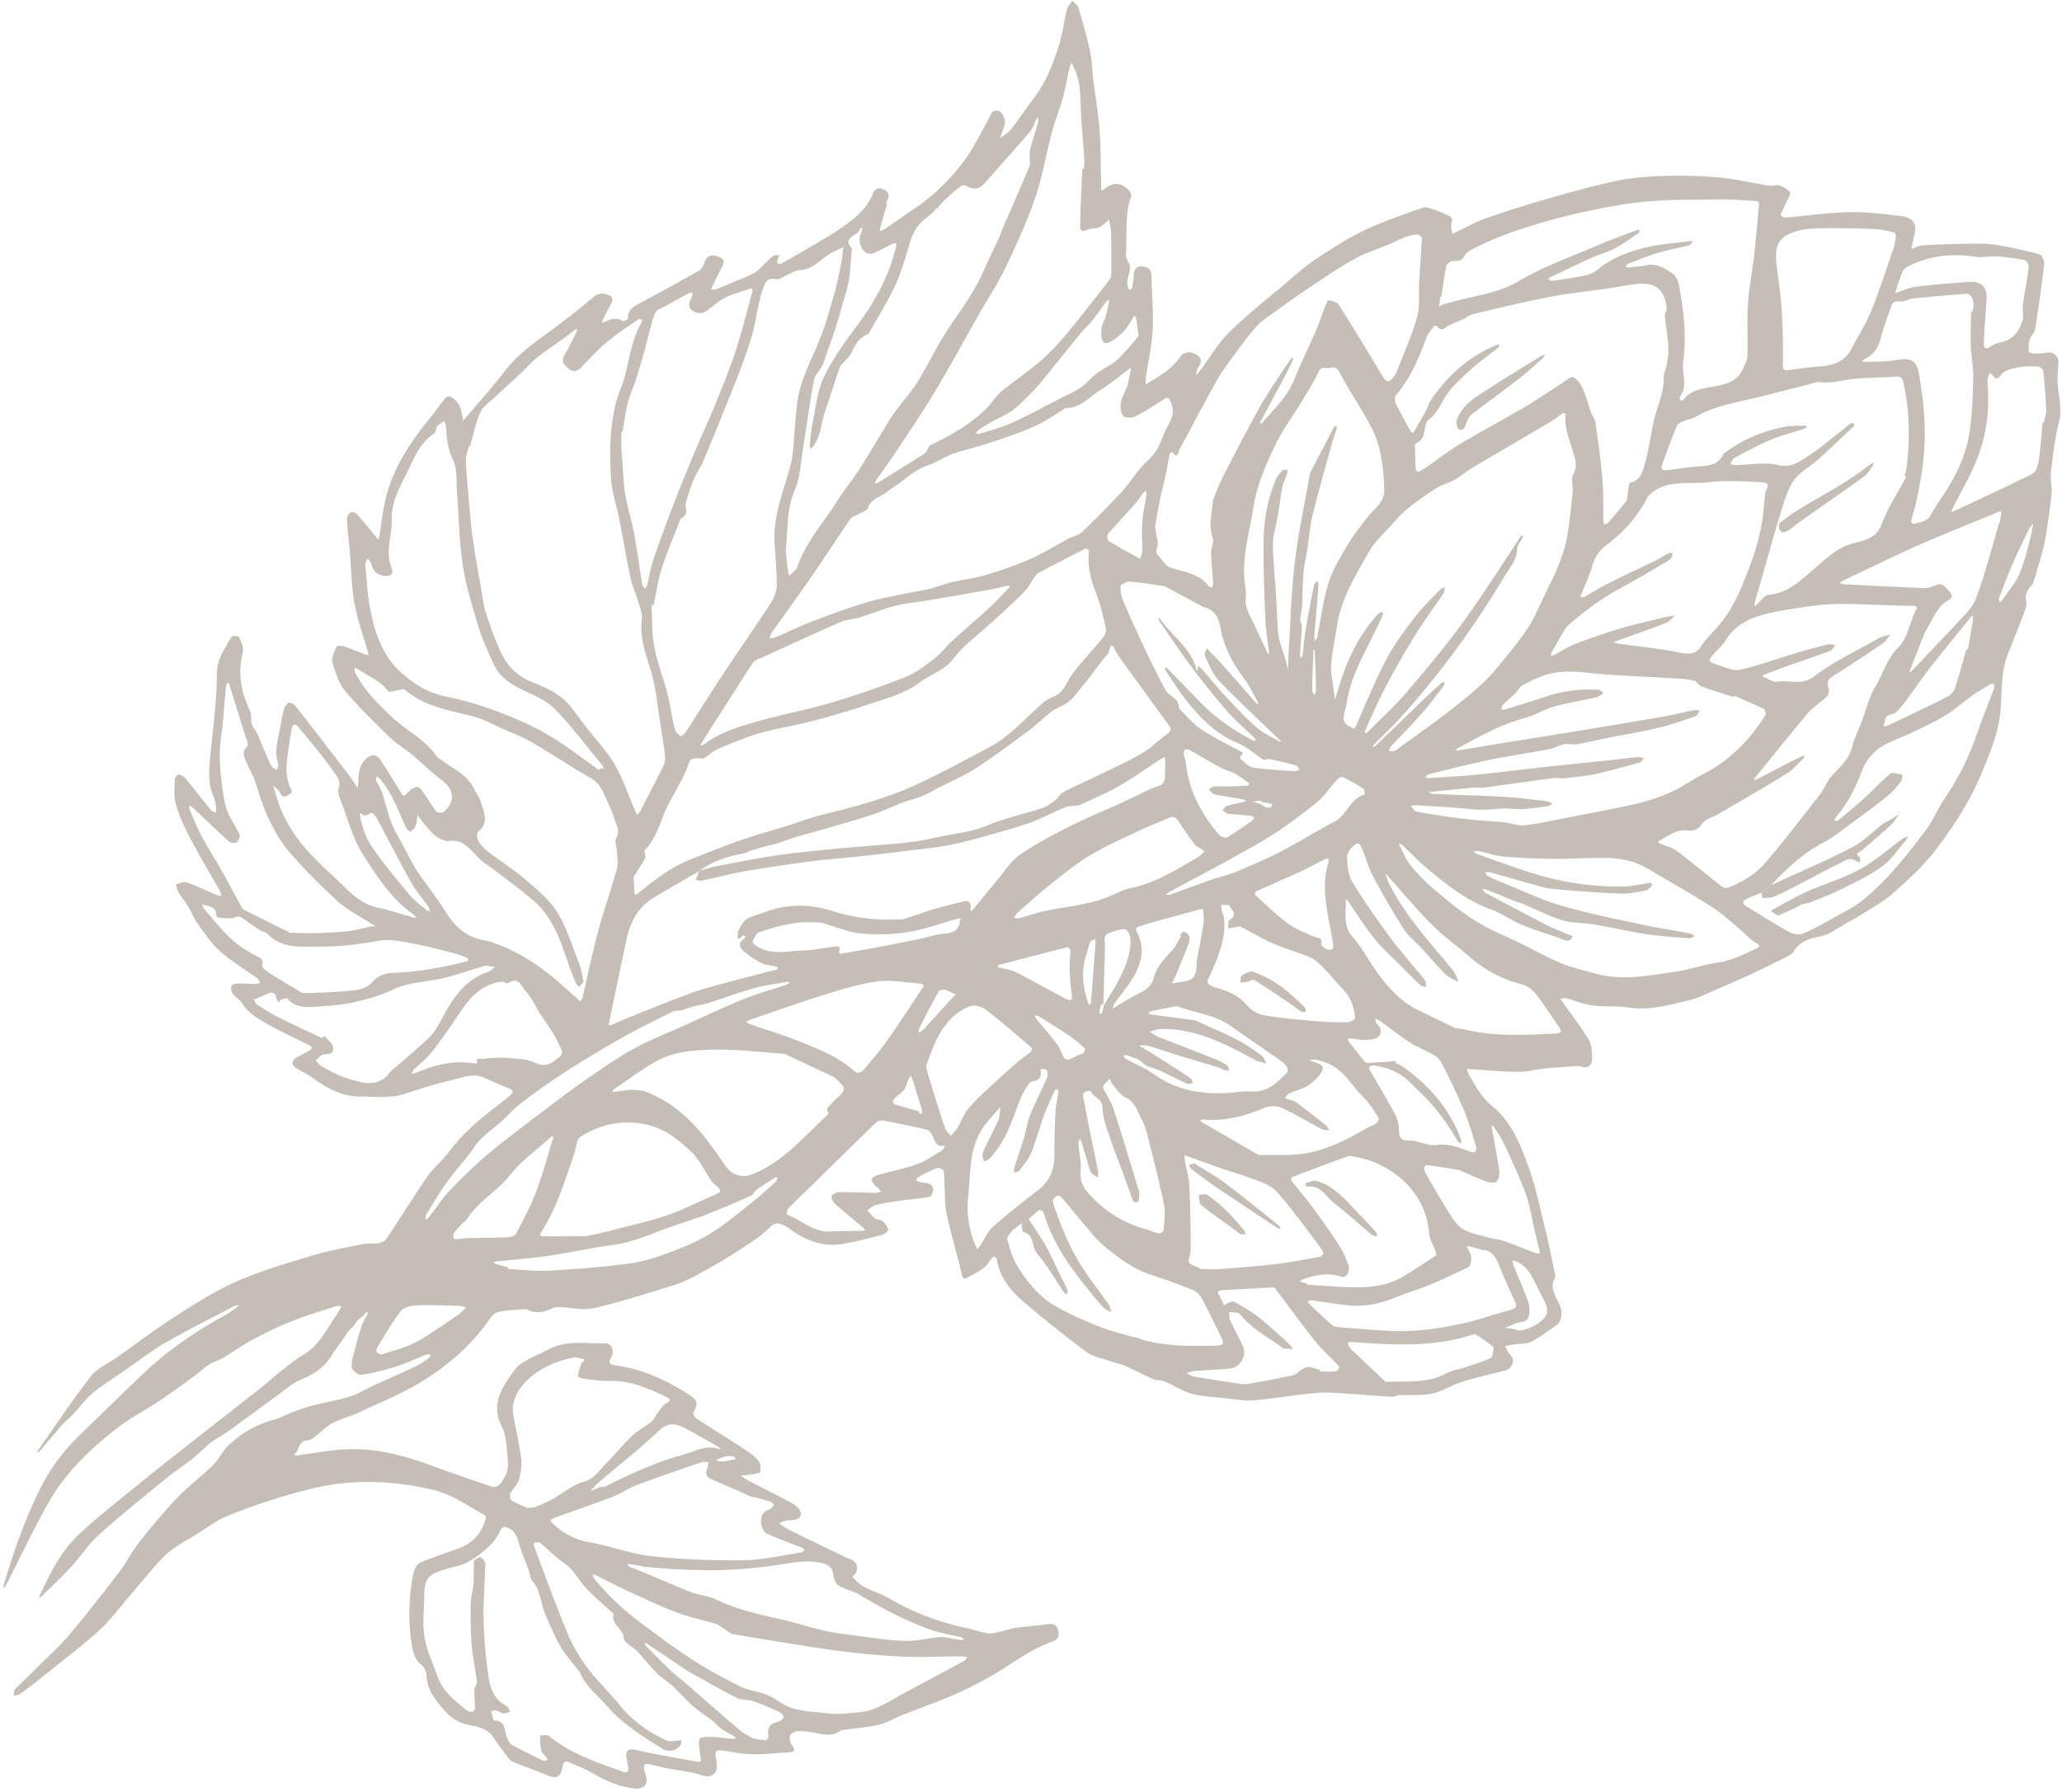 <svg xmlns="http://www.w3.org/2000/svg" width="260" height="226" viewBox="0 0 260 226"><g><g transform="rotate(106 129 122.82)"><g><path fill="#c4beb7" d="M197.866 140.813c.055.133.104.27.166.4.172.359.382.704.513 1.078.093.265.082.567.116.852-.239-.266-.518-.508-.706-.807-.177-.283-.278-.62-.372-.944-.037-.132.033-.295.053-.443l.23-.136zM99.874 99.905c-.034-.288-.075-.575-.097-.864-.016-.187-.008-.377-.01-.567.132.031.33.019.385.101.114.169.215.392.206.588-.013.279-.162.55-.193.83-.036.335-.01.677-.01 1.016l-.449-1.029.168-.075zm-14.757-2.724zm0 0c-.282.252-.388.426-.53.463a390.49 390.49 0 0 1-4.825 1.213c-.079.02-.17-.009-.256-.015.088-.06.17-.141.268-.173 1.525-.5 3.051-.998 4.582-1.48.178-.057.39-.008.761-.008zm48.49 34.531l.233-1.44c.372.196.74.4 1.116.586 1.393.688 2.795 1.361 4.181 2.064.242.123.425.363.636.55-.259.001-.526.047-.775-.002-1.666-.326-3.334-.648-4.983-1.046-.21-.05-.314-.537-.409-.712zm15.67-1.078c0 .978.003 1.956 0 2.934-.002.654-.347.718-.828.438-.424-.246-.797-.602-1.243-.787-.345-.144-.77-.088-1.158-.138-.286-.036-.57-.099-.854-.15.158-.13.307-.277.476-.39a277.052 277.052 0 0 1 3.268-2.154c.149-.096.348-.115.524-.17l.057.413-.241.004zm-24.706-14.823c-.576 0-1.157.041-1.725-.022-.206-.022-.385-.294-.576-.452.168-.081.329-.202.507-.24 2.423-.505 4.847-1.002 7.273-1.49.137-.027.292.032.438.05-.07.087-.123.196-.21.257-1.718 1.192-3.577 1.979-5.707 1.897zm-84.215-99.92c1.81 0 3.64-.164 5.424.053 1.372.167 2.686.812 4.023 1.255.082.027.135.14.201.214-.155.06-.317.181-.467.169-1.462-.121-2.927-.223-4.38-.412-1.644-.214-3.279-.502-4.913-.786-.34-.059-.658-.24-.986-.364l1.095-.078.003-.051zm93.314 104.117zm0 0c-.042-.265-.113-.416-.078-.538.44-1.531.867-3.067 1.358-4.583.237-.735.58-1.44.928-2.13.047-.094.419-.068.621-.018.104.026.162.228.25.344.395.53 1.189 1.144 1.097 1.563-.128.576-.997.951-1.422 1.508-.806 1.058-1.52 2.184-2.277 3.278-.113.163-.253.307-.477.576zm21.322-69.053c.054.39.118.78.18 1.17-.278-.349-.532-.72-.839-1.04-.484-.505-.489-1.562-1.492-1.455-.555.06-1.17.225-1.614.543-1.31.942-2.544 1.989-3.817 2.982-.206.16-.464.257-.698.383.022-.308-.006-.632.074-.924.414-1.519 1.666-2.378 2.72-3.392.313-.3.631-.596.95-.891 1.1-1.022 1.856-1.039 3.033-.068.841.694 1.556 1.83 1.541 2.233-.026.291-.05.377-.038.46zm-80.38 72.128c-.396 1.694-.688 3.066-1.067 4.414-.05.181-.615.416-.806.329-1.575-.72-3.113-1.524-4.674-2.274-.488-.234-1.019-.38-1.526-.577-.131-.05-.246-.143-.368-.216.136-.083.263-.22.407-.239 1.169-.15 2.359-.195 3.508-.439 1.228-.26 2.415-.713 3.627-1.052.21-.06.46.022.9.054zm55.286-11.048c-2.29.584-4.583 1.165-6.872 1.752-.498.129-.994.406-1.482.385-.275-.01-.593-.452-.78-.766-.304-.508-.858-1.242-.693-1.575.341-.685 1.105-.923 1.996-1.065 1.752-.28 3.383.022 5.038.396.95.215 1.882.519 2.827.759.182.046.392-.022.59-.028.176-.005.358-.02.527.018.052.011.071.176.105.27-.193.039-.386.092-.582.11-.201.019-.406.004-.61.004l-.064-.26zm12.186 85.115zm0 0c-.416.894-.722 1.86-1.267 2.663-1.471 2.173-2.945 4.36-4.62 6.374-.894 1.077-2.127 1.915-3.436 2.541-.06.03-.17-.046-.256-.072.45-.585-.037-.839-.359-1.21-.081-.094.142-.575.336-.765 2.225-2.179 4.507-4.3 6.696-6.514.89-.9 1.585-1.99 2.38-2.984.097-.12.268-.18.404-.267l.122.234zm-11.557-80.226c0-.003 0-.003 0 0zm0 0c-.006.024-.07.278-.125.534-.467 2.129-.967 4.253-1.377 6.393-.121.635.016 1.317.024 1.978.003.134-.041.269-.064.403-.095-.083-.22-.148-.28-.25a830.834 830.834 0 0 1-4.473-7.593c-.053-.091.112-.442.23-.476.723-.202 1.48-.292 2.192-.524a37.736 37.736 0 0 0 3.255-1.222c.561-.242.755-.176.618.757zm58.28 61.795c.485.297.837.455 1.12.696 1.622 1.373 3.323 2.674 4.807 4.185 1.037 1.056 1.785 2.4 2.626 3.641.118.174.11.532.005.722-.07.13-.432.203-.62.15-1.757-.49-3.549-.904-5.228-1.588-.583-.238-1.05-1.115-1.277-1.797-.568-1.702-.973-3.458-1.426-5.197-.056-.215-.008-.458-.008-.812zm8.372-35.516c-.13 1.685 1.121 2.773 1.872 4.022 1.845 3.068 4.192 5.776 6.607 8.416.14.154.14.428.266.604.26.364.559.7.842 1.046-.442-.223-.912-.406-1.323-.677-2.792-1.844-5.5-3.83-8.385-5.515-1.56-.911-1.478-2.034-1.18-3.388.316-1.442.676-2.875 1.024-4.31.031-.127.108-.243.195-.43.051.14.085.187.082.232zM56.812 19.768c1.73 0 3.463-.04 5.188.028.433.017.96.279 1.258.6 1.865 2.023 3.68 4.091 5.501 6.153.143.162.217.387.322.582-.286.013-.572.017-.858.04-.81.064-.854-.803-1.27-1.06-.992-.614-2.166-.939-3.275-1.359-1.259-.477-2.543-.892-3.787-1.403-2.295-.942-4.57-1.935-6.852-2.907-.177-.076-.348-.165-.522-.247.169-.068.333-.178.507-.2 1.262-.15 2.527-.284 3.79-.423 0 .066 0 .13-.002.196zm45.68 83.867c-.196-.992-.395-1.95-.57-2.914-.029-.157.045-.332.072-.5.153.049.34.057.455.151.986.802 1.992 1.587 2.908 2.463.178.171.134.815-.045 1.081-1.875 2.801-4.186 5.12-7.376 6.427-.425.175-.8.47-1.219.666-.147.068-.415.073-.52-.018-.116-.1-.179-.36-.14-.522.346-1.478.746-2.945 1.073-4.427.139-.626.086-1.293.225-1.92.158-.71.43-1.395.67-2.085.008-.023.3-.006.317.044.264.733.513 1.47.745 2.214.198.635.34 1.289.566 1.912.076.208.34.346.52.516.145-.277.43-.562.412-.827-.083-1.22-.255-2.435-.382-3.653-.015-.144.047-.297.073-.446.1.134.214.259.295.403.338.605.638 1.234 1.015 1.813.114.174.43.216.653.319l.253-.698zm128.576 25.332c-.174.613-.273 1.312-.555 1.931-1.134 2.513-2.325 5-3.49 7.5-.498 1.07-.947 2.166-1.486 3.216-.633 1.233-1.337 2.43-2.018 3.64-.05.087-.163.139-.247.207-.002-.12-.038-.252-.004-.36.631-1.958 1.27-3.914 1.907-5.87.01-.027.01-.057.017-.085.515-2.253 1.084-4.496 1.516-6.766.13-.69-.204-1.455-.166-2.177.064-1.195.239-2.388.418-3.573.036-.233.292-.588.472-.605.22-.02.56.202.69.415.648 1.062 1.077 1.207 2.254.722.113-.046.454.144.484.273.113.475.14.97.208 1.532zM118.95 104.982c.72.207 1.494.306 2.144.647 1.245.649 2.463 1.256 3.922 1.225 1.335-.028 2.063.975 2.877 1.825.553.578 1.16 1.105 1.743 1.654.153.143.31.282.466.423-.242-.015-.504.023-.725-.055-1.14-.403-2.249-.9-3.405-1.242-2.246-.664-4.4-.67-6.18 1.2-.06.064-.394.001-.464-.099a37.196 37.196 0 0 1-1.264-1.94 730.028 730.028 0 0 1-3.111-5.123c-.042-.068-.024-.263.01-.274.564-.195 1.125-.457 1.71-.532 1.52-.194 3.05-.297 4.575-.452.286-.03.563-.145.847-.2 1.328-.257 1.847.032 2.362 1.275.16.386.356.757.536 1.136-.419-.07-.834-.16-1.254-.207-1.436-.163-2.871-.33-4.311-.447a1.313 1.313 0 0 0-.871.29c-.179.153-.268.503-.248.754.01.12.365.211.564.315l.077-.173zm10.847 44.169c0-2.125.224-3.72-.057-5.221-.36-1.924-.938-3.86-1.769-5.629-.92-1.963-2.233-3.743-3.37-5.605-.07-.113-.102-.25-.15-.376.129-.006.26 0 .387-.02 1.78-.274 1.841 1.362 2.394 2.298 1.258 2.13 2.349 4.361 3.48 6.564.765 1.492 1.484 3.006 2.21 4.518.019.038-.157.245-.215.234-.6-.116-.692.183-.502.635.555 1.32 1.244 2.594 1.68 3.952.52 1.62 1.416 3.183 1.142 4.98-.068.444-.303 1.205-.502 1.218-.482.033-1.202-.142-1.444-.495-.875-1.27-1.693-2.603-2.336-4.002-.514-1.117-.744-2.365-.948-3.051zm-14.323-62.216c-.134.266-.26.756-.405.762-.98.037-.63.698-.705 1.233-.17 1.203-.28 2.45-.699 3.575-.627 1.684-1.492 3.279-2.278 4.9-.043.088-.388.152-.437.095-1.315-1.542-2.594-3.115-3.915-4.651-.767-.89-1.6-1.724-2.395-2.59-.109-.117-.168-.28-.25-.422.123-.054.249-.159.37-.155 3.67.123 6.599-1.936 9.737-3.345.807-.362.918-.17.977.598zm64.675 95.847c-.485-.23-.974-.45-1.451-.693-.23-.117-.42-.34-.659-.407-1.996-.559-3.562-1.879-5.292-2.915-1.025-.613-2.2-.977-3.228-1.587-1.496-.888-2.92-1.894-4.373-2.856-.063-.041-.093-.13-.14-.198.072-.018.143-.054.214-.052 2.387.05 4.782-.005 7.157.191 1.934.16 3.849.59 5.756.979.282.057.58.515.69.847.52 1.554.972 3.13 1.461 4.695.13.415.278.828.464 1.22.303.638.087.794-.6.776zm-84.91-95.12c.11.043.186.048.212.085 1 1.555 3.061 1.347 4.27 2.618 1.77 1.866 3.705 3.575 5.47 5.446 1.443 1.53 2.77 3.174 4.087 4.818.656.82 1.146 1.768 1.754 2.628 1.05 1.487 2.138 2.948 3.198 4.43.12.167.154.394.228.594-.161-.12-.342-.22-.48-.36-3.17-3.21-6.26-6.501-9.53-9.605-1.935-1.838-4.092-3.463-6.267-5.019-1.105-.79-2.478-1.201-3.71-1.822-.206-.104-.473-.434-.44-.61a28.74 28.74 0 0 1 .691-2.842c.049-.167.358-.256.517-.361zM165.745 64.3c.065.323.103.393.081.432a1196.34 1196.34 0 0 1-2.77 5.37c-.051.1-.148.18-.232.26-.31.297-.493.418-.623-.184-.457-2.114-.895-4.236-1.493-6.31-.833-2.89-1.954-5.67-3.664-8.18-.125-.186.019-.594.105-.877.16-.524.367-1.034.564-1.547.063-.166.14-.444.24-.458.453-.063 1.132-.249 1.339-.027.715.768 1.278 1.679 1.879 2.55.555.806.978 1.731 1.645 2.425 1.453 1.512 1.985 3.409 2.537 5.322.144.498.316.987.392 1.224zM47.621 135.775c.52-.049 1.08-.123 1.535-.358.782-.403.602-.86-.003-1.39-1.021-.891-2.159-1.47-3.492-1.688-.117-.02-.216-.148-.325-.225.122-.087.232-.195.365-.257.427-.202.86-.398 1.298-.576.256-.104.586-.312.783-.231.946.388 1.867.843 2.78 1.307.457.232.913.493 1.31.815.614.501 1.134 1.121 1.77 1.591.73.542 1.609.893 2.3 1.474.79.663 1.449 1.484 2.158 2.243 1.518 1.623 3.088 3.2 4.525 4.892.912 1.075 1.627 2.318 2.417 3.495.08.12.063.305.09.46-.18-.064-.4-.081-.534-.198-.53-.46-1.046-.94-1.546-1.433-.678-.672-1.268-1.455-2.023-2.021-.9-.676-1.93-1.185-2.915-1.745a14.33 14.33 0 0 0-1.431-.705c-2.555-1.091-5.118-2.163-7.67-3.26-.499-.214-.947-.55-1.45-.754-.985-.4-1.994-.744-2.99-1.12-.108-.04-.193-.142-.29-.216.104-.041.206-.113.311-.12.666-.043 1.332-.071 2.247-.117.1.02.448.17.78.137zm134.86 40.752c-.002.161-.04.322-.06.482-.093-.129-.218-.246-.276-.389-.811-1.994-1.55-4.023-2.436-5.983-1.141-2.523-2.474-4.96-3.584-7.497-.832-1.902-2.053-3.508-3.283-5.138-1.227-1.625-2.317-3.355-3.54-4.983-1.258-1.674-2.588-3.294-3.928-4.905-.213-.255-.678-.284-.957-.504-.737-.582-1.439-1.208-2.144-1.83-.056-.049-.026-.196-.036-.297.167.023.363-.005.494.076.987.603 1.99 1.184 2.93 1.853 1.816 1.294 3.686 2.536 5.36 3.998 1.346 1.176 2.537 2.568 3.612 4.003 1.157 1.546 2.308 3.16 3.087 4.91 1.408 3.164 2.607 6.427 3.753 9.697.56 1.599.806 3.31 1.194 4.97l-.182.053c0 .495.005.99-.004 1.484zM18.49 26.327c.187.354.439.714.749.958.94.739.185.946-.358 1.079-1.597.39-3.213.702-4.819 1.059-.391.086-.807.162-1.15.355-.89.5-1.102 1.325-.642 2.559.773 2.075 1.55 4.15 2.408 6.19.296.702.835 1.3 1.265 1.945.06.09.131.174.197.26-.073.02-.147.059-.219.056-.865-.04-1.733-.055-2.592-.15-.28-.03-.598-.216-.797-.428-2.088-2.214-3.174-4.875-3.568-7.877-.121-.927-.61-1.8-.81-2.725a24.685 24.685 0 0 1-.485-3.404c-.016-.23.437-.674.72-.719 1.547-.242 3.112-.362 4.661-.584.588-.084 1.152-.328 1.726-.5 1.628-.048 2.917.422 3.714 1.926zm160.568 160.509c-1.597-.47-3.307-.894-4.958-1.48-1.683-.599-3.272-1.47-4.97-2.015-1.388-.446-2.457-1.3-3.61-2.093-1.124-.773-2.41-1.318-3.496-2.133a93.739 93.739 0 0 1-5.676-4.604 141.893 141.893 0 0 1-6.02-5.648c-1.586-1.57-3.077-3.237-4.58-4.89-.238-.263-.275-.698-.465-1.018-.303-.51-.676-.978-.982-1.486-.277-.458-.464-.97-.76-1.413-1.123-1.68-2.334-3.302-3.393-5.02-.767-1.245-1.346-2.605-1.998-3.92-.043-.086.008-.218.016-.329.143.139.313.258.424.418 1.067 1.55 2.043 3.172 3.204 4.647 1.698 2.158 3.524 4.216 5.3 6.312 1.494 1.762 2.901 3.61 4.519 5.252 1.582 1.605 3.35 3.036 5.097 4.47 1.716 1.408 3.492 2.745 5.27 4.076 2.432 1.818 4.84 3.675 7.352 5.377 1.88 1.273 3.871 2.398 5.885 3.453 1.265.663 2.664 1.07 3.997 1.606.141.056.245.206.365.313l-.52.125zm-50.41-86.457c.27 1.8.544 3.601.81 5.404.024.16.002.329.001.493-.137-.098-.329-.166-.403-.3-.33-.593-.634-1.2-.93-1.812-.206-.427-.567-.882-.54-1.305.148-2.34-.295-4.723.51-7.02.831-2.37 1.605-4.759 2.42-7.133.13-.374.301-.761.553-1.057.151-.178.583-.345.74-.255 1.503.86 3.062 1.64 3.496 3.607.25 1.134.808 2.198 1.17 3.313.98 3.012 1.24 6.023.154 9.1-.449 1.27-.593 2.648-.898 3.972-.04.175-.217.32-.33.477-.057-.202-.191-.419-.158-.607.12-.685-.025-1.37.4-2.072.346-.575.185-1.444.302-2.175.205-1.278.47-2.547.662-3.828.034-.23-.167-.496-.26-.746-.18.148-.467.262-.525.448-.597 1.902-1.156 3.816-1.724 5.726-.057.196-.097.396-.148.593-.1.38-.203.76-.305 1.139-.098-.428-.278-.857-.278-1.284 0-1.266.087-2.53.112-3.796.034-1.726.037-3.453.067-5.178.005-.346.089-.69.099-1.034.006-.203-.063-.408-.099-.611-.183.154-.464.275-.532.47a6.727 6.727 0 0 0-.35 1.53c-.255 2.563-.471 5.132-.726 7.695-.046.459-.214.906-.326 1.358-.241-.425-.567-.823-.71-1.279-1.283-4.093-.484-8.13.39-12.16.043-.2.12-.396.127-.596.012-.417-.012-.835-.02-1.254-.28.304-.687.563-.815.922-.415 1.162-.823 2.341-1.06 3.548-.365 1.869-.586 3.765-.877 5.707zm8.966-37.224c.131-1.015.345-2.345.452-3.681.035-.434-.086-1.129-.363-1.277-.368-.197-1.018-.103-1.446.089-1.66.745-3.282 1.579-4.919 2.377-.073.037-.158.051-.237.075.015-.096-.005-.226.05-.286.596-.65 1.153-1.347 1.818-1.919 1.716-1.475 3.419-2.978 5.248-4.303 1.285-.932 2.77-1.588 4.165-2.37.691-.387 1.391-.762 2.063-1.181.514-.32.623-.074.585.371-.115 1.387-.285 2.77-.365 4.158-.038.652.122 1.314.122 1.97-.001 1.173.14 2.396-.152 3.5-.226.854-.956 1.616-1.577 2.318-1.182 1.339-2.44 2.61-3.68 3.896a2.685 2.685 0 0 1-.754.569c-.11.052-.467-.106-.48-.202-.187-1.248-.332-2.501-.53-4.104zm29.093 9.86c0 .513-.068 1.036.026 1.531.053.283.34.545.57.766.298.287.768.458.95.794.904 1.675 1.749 3.383 2.586 5.094.172.353.27.759.323 1.151.258 1.931.503 3.864.718 5.8.035.318-.1.654-.156.981-.17-.268-.393-.518-.503-.81-.534-1.42-1.019-2.86-1.561-4.277-.485-1.263-2.204-1.667-3.24-.76-.894.78-1.73 1.628-2.631 2.401-.25.214-.64.266-.965.392-.048-.47-.313-1.096-.107-1.386 1.358-1.91 1.815-4.167 2.594-6.3.02-.055.06-.116.05-.165-.09-.4-.187-.798-.282-1.195-.195.298-.425.58-.579.896-.714 1.473-1.47 2.93-2.087 4.444-.44 1.079-.699 2.234-.996 3.366-.048.184.089.454.213.634.145.212.37.369.56.55l-1.406 1.276c-.114-.142-.276-.267-.333-.429a647.568 647.568 0 0 1-2.074-5.968c-.05-.144-.087-.367-.013-.465 1.64-2.197 3.34-4.352 4.934-6.582.81-1.133 1.432-2.399 2.145-3.601.081-.137.225-.368.3-.353.205.041.502.146.562.302.232.607.387 1.244.57 1.87l-.168.043zm-14.042 53.267c.241.094.443.116.56.23.86.828 1.838 1.579 2.524 2.536 1.024 1.43 1.825 3.018 2.756 4.516.141.227.498.497.701.459.235-.045.418-.4.604-.637.069-.085.062-.225.12-.324.121-.207.262-.403.394-.604.12.22.29.426.354.661.389 1.442.723 2.9 1.147 4.33.102.343.44.77.744.844.218.053.68-.363.83-.669.7-1.44 1.328-2.914 1.985-4.376.028-.064.08-.118.12-.177.07.087.175.162.206.26.424 1.345.828 2.695 1.256 4.038.629 1.977-.43 3.788-.579 5.69-.004.052-.56.181-.755.078-1.172-.618-2.312-1.295-3.464-1.95-3.364-1.91-6.735-3.81-10.084-5.749-.238-.138-.426-.542-.453-.838a126.903 126.903 0 0 1-.407-5.595c-.012-.255.296-.557.511-.785.468-.495 1.313-.782.878-1.735-.023-.05.034-.137.052-.203zm-26.035-51.65c.407 1.128.82 2.256 1.214 3.39.035.102-.035.273-.108.377a194.3 194.3 0 0 1-1.815 2.55c-.076.105-.193.183-.29.273-.07-.112-.177-.218-.2-.34-.115-.62-.134-1.27-.331-1.86-.182-.543-.43-1.245-.863-1.475-.499-.265-1.183-.036-1.48.684-.07.167-.384.232-.584.344.042-.235.053-.482.134-.704.514-1.426 1.112-2.827 1.544-4.277.343-1.153.427-2.383.751-3.545.137-.49.53-.962.92-1.318 1.501-1.372 3.004-2.75 4.593-4.017 1.274-1.016 2.654-1.903 4.034-2.773.216-.136.93-.375.865.501-.108 1.456-.285 2.868.368 4.339.438.987.073 2.303.387 3.38.42 1.442-.348 1.456-1.368 1.831-.95.35-1.715 1.278-2.486 2.03-1.105 1.08-2.137 2.234-3.212 3.345-.123.127-.364.277-.485.234-.145-.051-.293-.29-.314-.464-.18-1.486-.132-2.965.478-4.355.343-.783.828-1.503 1.22-2.266 1.174-2.29 2.735-4.288 4.52-6.126.135-.139.141-.401.207-.606-.176.077-.372.125-.523.236-3.284 2.426-5.393 5.692-6.745 9.49-.114.319-.14.67-.208 1.005-.075.038-.15.078-.223.117zm29.053 24.25c.078 3.037-.739 5.835-2.354 8.385-.54.853-1.222 1.5-2.371 1.707-1.135.204-2.19.831-3.293 1.241-.202.076-.46.001-.692-.004.192-.154.372-.326.577-.458.978-.63 1.964-1.245 2.941-1.875.12-.077.246-.188.299-.313.126-.293.208-.606.308-.91-.294.086-.61.127-.877.265-2.612 1.35-5.203 2.745-7.84 4.044-.403.198-1.2.88-1.488-.273-.014-.057-.06-.153-.045-.162.73-.493.454-1.632 1.643-2.009 1.398-.442 2.627-1.463 3.881-2.304 1.11-.744 2.148-1.594 3.229-2.382 1.012-.74 2.044-1.452 3.05-2.199.106-.08.174-.339.125-.462-.048-.12-.278-.26-.406-.242-.365.055-.77.106-1.07.3-3.07 1.977-6.14 3.956-9.167 5.997-.736.497-1.307 1.234-1.974 1.837-.113.103-.363.164-.497.11-.343-.137-.657-.35-.981-.532.177-.138.405-.241.521-.418.435-.666 1.084-1.318 1.19-2.043.212-1.456 1.375-2.038 2.234-2.89.539-.534 1.227-.934 1.894-1.319 2.494-1.441 4.974-2.916 7.531-4.24.948-.49 2.088-.626 3.154-.863.142-.032.505.277.522.452.051.514-.02 1.04-.044 1.56zm-7.613 86.508c-.015-.171.038-.427-.056-.503-1.272-1.026.01-1.766.396-2.431.526-.907 1.419-1.596 2.13-2.401.704-.796 1.348-1.646 2.073-2.42.561-.6 1.193-1.138 1.83-1.66.112-.09.425 0 .613.08.207.088.373.268.565.395.893.592 1.302 1.238 1.107 2.474-.183 1.169.179 2.447.428 3.652.191.926.539 1.83.905 2.706.101.243-.016 1.092.755.578.035.117.09.233.104.353.225 1.888.946 3.587 1.989 5.156.385.58.827 1.122 1.236 1.687.092.127.153.276.228.415-.18-.037-.386-.032-.54-.118-.963-.54-1.867-1.219-2.881-1.625-1.904-.761-3.86-1.398-5.813-2.032-2.005-.65-3.814-1.543-4.868-3.498-.131-.243-.204-.517-.304-.776l.103-.032zM26.75 18.418c.896-.177 1.785-.383 2.687-.524 1.067-.167 2.176-.492 3.204-.335.642.099 1.22.915 1.734 1.49 2.083 2.327 4.13 4.686 6.188 7.035.07.08.125.174.187.262-.128.003-.26.028-.383.006-2.334-.433-4.651-1.043-7.005-1.267-3.275-.311-6.494.209-9.584 1.398-.212.082-.45.111-.68.125-.186.012-.378-.034-.567-.055.073-.148.129-.308.22-.444.41-.613.283-.765-.455-1.048-.589-.225-1.027-1.04-1.361-1.682-.381-.73-.617-1.548-.82-2.351-.066-.267.086-.809.276-.886a72.489 72.489 0 0 1 4.703-1.725c.506-.165 1.086-.103 1.633-.145.007.049.016.097.024.146zM143.62 131.352c-2.543-.107-4.748-.292-6.72-1.373-.858-.469-1.687-1.177-2.218-1.982-.32-.486-.235-1.443.006-2.056.848-2.152 1.836-4.25 2.79-6.359.239-.529.413-.653 1.032-.164 1.402 1.108 2.957 2.027 4.485 2.967 1.356.835 2.717 1.686 4.157 2.353.862.4 1.887.434 2.825.685.402.107.77.347 1.152.527-.228.32-.393.735-.698.946-1.682 1.166-3.396 2.29-5.107 3.413-.618.406-1.262.773-1.704 1.043zm3.853-10.649c1.254.221 2.723.485 4.196.73.251.043.534.07.768-.005.252-.08.463-.29.691-.444-.199-.176-.371-.401-.6-.522-2.455-1.301-5.145-1.43-7.837-1.607-.91-.06-1.822-.318-2.696-.601-.267-.087-.371-.6-.625-.84-.172-.163-.475-.26-.718-.257-.235.002-.47.168-.705.262-.056-.27-.245-.687-.141-.78.226-.206.617-.373.913-.334 1.712.225 3.411.577 5.128.756.993.104 2.012-.068 3.02-.055 1.296.016 2.592.102 3.889.138.213.006.43-.085.645-.13-.131-.2-.22-.513-.4-.58-.862-.322-1.732-.722-2.63-.824-1.547-.176-3.12-.113-4.676-.225-1.208-.087-2.407-.282-3.609-.444-.119-.017-.222-.147-.332-.224.113-.105.216-.284.341-.302.797-.11 1.616-.108 2.394-.289a102.21 102.21 0 0 0 5.294-1.383c1.747-.507 3.35-.402 4.868.708 1.976 1.446 3.952 2.9 6.02 4.205.81.51 1.872.623 2.818.923.16.05.31.128.465.194-.1.102-.192.214-.303.304-1.623 1.308-3.423 2.234-5.494 2.61-1.479.269-2.944.612-4.425.872-2.084.367-4.112.191-6.03-.777-.156-.078-.319-.14-.475-.217-.436-.212-.869-.427-1.303-.641.434-.063.867-.124 1.549-.22zm-38.711-15.026c2.276 2.175 4.629 4.277 6.125 7.133.358.683.909 1.275 1.415 1.871 1.983 2.334 2.986 5.212 4.412 7.855.488.906 1.1 1.745 1.63 2.629.121.2.138.461.202.694-.244-.068-.523-.084-.727-.214-1.627-1.046-3.276-2.06-4.845-3.188-1.678-1.204-3.39-2.4-4.877-3.819-1.749-1.668-3.288-3.56-4.89-5.38-.76-.865-1.44-1.8-2.185-2.68-.427-.505-.3-.87.106-1.33a44.14 44.14 0 0 0 2.236-2.78c.189-.253.2-.637.307-.956.043-.127.126-.243.216-.412.348.225.649.361.875.577zm34.008-17.717c-.468 1.867-.935 3.716-1.398 5.567-.197.789-.374 1.582-.574 2.37-.037.146-.143.275-.217.412-.07-.145-.176-.282-.206-.434-.519-2.626-1.799-4.845-3.482-6.899-.438-.533-.746-1.43-.65-2.093.275-1.9.8-3.762 1.193-5.646.062-.303-.055-.643-.088-.966-.185.2-.444.37-.541.608a192.795 192.795 0 0 0-1.785 4.515c-.068.176-.027.394-.03.593-.004.27-.003.539-.003.807-.252-.123-.573-.186-.742-.381-.582-.672-1.027-1.488-1.687-2.063-.594-.518-1.364-.948-2.124-1.13-.822-.195-.822.592-.866 1.176l-.056.718c-.098-.23-.252-.454-.283-.693-.048-.382-.022-.774-.013-1.162.051-2.449 1.87-4.056 2.921-6.022.49-.916 1.25-1.697 1.939-2.493.102-.117.57-.075.742.058.358.277.613.684.942 1.005 2.244 2.185 4.412 4.441 5.557 7.428.57 1.488.944 3.05 1.452 4.725zm3.737-30.383c-.4-1.323.684-2.133 1.78-2.979a58.983 58.983 0 0 0 3.044-2.551c.841-.747 1.063-.69 1.625.258.983 1.658 2.134 3.221 3.052 4.912 1.574 2.9 2.908 5.915 3.625 9.16.45 2.031.857 4.073 1.262 6.115a1.25 1.25 0 0 1-.092.739 132.13 132.13 0 0 1-1.715 3.38c-.07.132-.214.224-.323.335-.078-.148-.203-.289-.225-.444-.231-1.566-.392-3.143-.676-4.699-.364-1.987-1.3-3.719-2.543-5.308-.994-1.271-1.86-2.644-2.864-3.907-1.075-1.35-2.236-2.633-3.38-3.927-.301-.342-1.5-.083-1.866.341-.191.221-.426.405-.64.606-.022-.283-.05-.564-.061-.847-.01-.29-.002-.58-.002-1.184zM40.443 20.196c1.94 0 3.88-.023 5.82.007 1.47.024 2.946.047 4.405.204.69.074 1.38.396 2.012.717 2.915 1.482 5.81 3.004 8.71 4.516.116.06.21.162.315.246-.138-.009-.277-.014-.415-.026-1.535-.139-3.072-.262-4.604-.426-.538-.057-1.068-.208-1.599-.328-1.238-.281-2.48-.466-3.499-1.403-.708-.65-.945-.208-1.443.627-.601 1.007.043 1.312.44 1.946.366.587.473 1.347.64 2.043.674 2.814 1.33 5.63 1.982 8.448.05.217.026.451.036.678-.167-.145-.352-.274-.498-.437-1.712-1.931-3.43-3.857-5.121-5.807a140.492 140.492 0 0 1-3.334-3.98c-1.72-2.14-3.403-4.31-5.119-6.455-.315-.392-.27-.522.231-.538.348-.01.693-.076 1.039-.116l.002.084zm82.367 79.926c-2.656-.346-5.044-.682-7.376.203-.397.15-.74.44-1.117.647-.18.099-.383.156-.575.232-.07-.357-.314-.914-.177-1.033.44-.385.777-1.358 1.686-.518.187.173.74-.047 1.124-.086-.144-.292-.298-.58-.427-.878-.096-.22-.257-.472-.218-.677.287-1.516.707-3.013.91-4.539.217-1.64.162-3.319.392-4.957.107-.756.56-1.486.95-2.173.567-.997 1.254-1.926 1.828-2.92.69-1.194 1.762-1.896 2.984-2.38.15-.058.682.42.774.728.389 1.292.735 2.603.99 3.927.427 2.209.872 4.422 1.095 6.655.08.796-.3 1.76-.755 2.462-.832 1.286-.932 2.716-.928 4.102.003 1.25-.391 1.466-1.16 1.205zm23.95 39.274c-.059.258-.064.381-.112.485-1.211 2.523-1.44 5.266-1.72 7.982-.206 2.003-.22 4.027-.33 6.04-.015.276-.083.55-.127.824-.18-.193-.385-.368-.534-.582-1.788-2.565-3.62-5.101-5.334-7.716-1.305-1.994-2.655-4.001-3.611-6.167-.72-1.635-.861-3.528-1.236-5.31-.169-.8.556-.384.681-.345 2.535.78 5.07 1.564 7.573 2.444 1.465.516 2.879 1.184 4.3 1.82.213.095.338.388.45.525zm9.593 70.14c-.339 1.288-.654 2.516-.99 3.74a12.978 12.978 0 0 1-.508 1.542c-.09.216-.314.53-.482.534-.89.02-.795.611-.94 1.231-.284 1.211-.629 2.447-1.198 3.544-.768 1.48-1.765 2.84-2.68 4.243-.098.15-.3.233-.454.348-.004-.181 0-.361-.01-.541-.038-.67-.006-1.289.815-1.513.112-.03.26-.298.23-.416-.169-.685-.226-1.484-.633-2-.412-.522-.156-.796-.01-1.203.257-.719.503-1.442.718-2.174.106-.36.032-.798.207-1.105 1.333-2.335.319-4.544-.296-6.783-.669-2.432-1.656-4.716-2.778-6.982-.64-1.292-.68-2.914-.836-4.403-.172-1.629-.179-3.274-.23-4.913-.02-.603.02-1.21.069-1.811.011-.135.17-.258.26-.385.093.102.207.193.274.31 1.573 2.717 2.951 5.516 3.92 8.522.243.753.87 1.633 1.551 1.941 1.413.638 1.818 1.845 2.282 3.066.51 1.345.954 2.715 1.414 4.08.129.38.212.778.305 1.129zm-12.988-9.976c0 1.226-.088 2.46.02 3.676.17 1.897-.583 3.476-1.449 5.057-.984 1.798-1.826 3.681-2.91 5.414-1.399 2.237-3.153 4.195-5.395 5.657l-.439.287a434.8 434.8 0 0 1-.955.61c.186-.346.297-.781.576-1.016.6-.505.39-.857-.074-1.253-.573-.492-.73.108-1.098.338-.683.428-1.441.83-2.22.99-1.55.318-3.133.48-4.707.674-.66.08-.794-.276-.448-.774 1.35-1.94 2.65-3.924 4.14-5.752.427-.524.922-1.36 1.964-1.25.388.041.868-.315 1.23-.59 2.024-1.543 4.312-2.863 5.96-4.742 2.127-2.426 4.326-4.92 5.416-8.092.065-.187.208-.35.314-.523.024.198.067.396.07.595.002.231-.031.463-.05.694h.055zM158.52 91.175c-.034.346-.034.7-.113 1.034-.09.38-.177.634-.777.608-.776-.032-1.58.25-2.348.48-2.165.648-4.334 1.294-6.468 2.036-.947.33-1.81.895-2.718 1.34-.23.114-.483.18-.726.267.014-.244.026-.49.042-.734.087-1.316.185-2.633.26-3.95.12-2.125.063-4.278.403-6.367.175-1.076.964-2.093 1.615-3.041 1.133-1.65 2.369-3.229 3.57-4.83.335-.446.679-.89 1.073-1.28.071-.072.526.057.595.197.837 1.676 1.7 3.344 2.424 5.069.947 2.255 1.793 4.554 2.645 6.848.274.741.427 1.527.636 2.292a6.36 6.36 0 0 0-.113.03zm-81.44 27.964c.292-1.357.697-3.238 1.105-5.117.018-.084.083-.167.076-.248-.12-1.576.818-2.333 2.108-2.956 2.166-1.049 3.785-2.747 5.24-4.64.665-.865 1.514-1.59 2.287-2.37.057-.057.176-.053.267-.078-.024.075-.032.16-.073.224-.962 1.495-1.933 2.984-2.888 4.484-.522.82-1.02 1.655-1.525 2.486-.044.07-.049.165-.093.237-.147.239-.303.472-.455.708.34-.006.806.13 1-.042.894-.795 1.935-1.547 2.518-2.55 1.788-3.077 3.39-6.263 5.065-9.407.05-.094.104-.187.156-.28.008.114.047.236.02.34-.265 1.029-.401 2.12-.845 3.067-.758 1.618-1.673 3.168-2.594 4.703-.84 1.401-1.781 2.744-2.667 4.118-.104.162-.146.363-.217.545.147-.049.293-.102.441-.144.06-.017.126-.01.19-.015-.054.062-.096.144-.162.184-2.394 1.44-3.168 4.15-4.836 6.16-.045.055-.046.146-.067.22.09-.027.217-.027.266-.088 1.48-1.805 3.002-3.578 4.409-5.439a103.335 103.335 0 0 0 4.26-6.037c.865-1.33 1.519-2.796 2.277-4.196.069-.127.205-.217.31-.324.016.138.067.282.042.411-.538 2.766-1.448 5.397-2.868 7.843-.946 1.63-1.88 3.269-2.81 4.907-.077.133-.09.3-.134.451.143-.075.328-.117.422-.232 1.141-1.4 2.376-2.738 3.373-4.234 1.417-2.126 2.592-4.366 2.876-7.013.133-1.24.763-2.424 1.11-3.65.057-.2-.257-.478-.275-.728a61.37 61.37 0 0 1-.151-3.458c-.003-.19.237-.382.365-.574.135.18.35.342.392.54.366 1.723.78 3.442.998 5.185.07.574-.379 1.218-.62 1.819-.025.063-.276.107-.371.058-.432-.219-.432-.234-.537.217-.426 1.844-.737 3.723-1.309 5.52-.371 1.166-1.103 2.223-1.716 3.305-.108.189-.442.238-.64.392a1.489 1.489 0 0 0-.41.475c-.244.475-.34 1.082-.696 1.435a93.17 93.17 0 0 1-4.1 3.802 173.277 173.277 0 0 1-5.17 4.397c-.525.427-1.177.774-1.825.93-.208.05-.775-.587-.861-.98-.273-1.242-.395-2.517-.659-4.363zm135.983 24.318c-.461-1.873-.945-3.749-1.563-5.575a65.862 65.862 0 0 0-2.229-5.665c-.823-1.852-1.855-3.613-1.853-5.735.001-.8.308-1.252 1.05-1.564.428-.181.952-.564 1.069-.962.235-.805.209-1.684.316-2.53.036-.276.166-.54.23-.815.353-1.535.758-3.062 1.031-4.612.277-1.567.505-3.153.594-4.74.074-1.325-.091-2.663-.132-3.996-.004-.146.11-.296.17-.443.056.123.145.242.162.37.07.518.11 1.041.175 1.56.047.37.055.763.191 1.1.56 1.393 1.346 2.723 1.706 4.162.52 2.08.762 4.23 1.09 6.354.19 1.227.388 2.46.452 3.697.104 2.01.033 4.029.156 6.037.166 2.72.304 5.419-.166 8.134-.19 1.096.072 2.262-.026 3.383-.177 2.015-.475 4.019-.713 6.028-.091.767-.15 1.538-.248 2.303-.015.114-.163.211-.25.316-.026-.13-.06-.26-.075-.392-.06-.504-.116-1.009-.173-1.513l.058-.009c-.337-1.632-.623-3.276-1.022-4.893zm-51.917 62.095c-.336 2.025-.644 4.056-1.02 6.073-.185.995-.476 1.973-.772 2.944-.073.238-.35.413-.533.617-.138-.199-.266-.405-.416-.595a16.558 16.558 0 0 0-.695-.83c-.49-.542-.495-.972.234-1.303.156-.07.253-.27.377-.411-.135-.06-.321-.084-.396-.189-.16-.22-.434-.595-.359-.713.962-1.506.278-2.925-.223-4.321-.474-1.325-.968-2.665-1.65-3.89-.823-1.477-1.71-2.969-2.832-4.218-1.282-1.428-1.889-3.148-2.696-4.795a19.908 19.908 0 0 0-1.005-1.832c-.783-1.246-1.601-2.47-2.405-3.705-.032-.048-.085-.094-.093-.146-.056-.387-.103-.776-.153-1.163.279.206.64.356.822.627 1.797 2.656 4.583 3.432 7.484 4.046.887.188 1.814.422 2.584.872 1.834 1.072 3.586 2.285 5.37 3.442.025.016.046.04.073.05 2.556.89 2.318 3.096 2.3 5.108-.01 1.128-.325 2.26-.56 3.379-.072.342-.335.644-.51.965-.366-.28-.971-.507-1.05-.853-.177-.773-.59-1.132-1.207-.771-.462.27-.696.93-1.031 1.416l.362.196zm-4.522-127.876c.022.143.06.287.06.431 0 .163-.035.325-.055.487-.111-.107-.243-.2-.332-.323-.977-1.368-1.734-2.802-1.638-4.572.031-.585-.925-.923-1.622-.455a11.828 11.828 0 0 0-2.25 2c-1.232 1.401-2.396 2.864-3.533 4.344-.887 1.154-1.685 2.376-2.545 3.552-.053.072-.398.061-.46-.022a519.725 519.725 0 0 1-4.127-5.584c-.181-.248-.406-.525-.44-.808-.285-2.366-.027-4.656.998-6.84 1.196-2.546 3.064-4.315 5.715-5.323.724-.275 1.286-.962 1.942-1.433.133-.094.43-.158.52-.081a151.63 151.63 0 0 1 3.504 3.069c1.46 1.32 2.322 3.053 2.884 4.864.672 2.172 1.061 4.43 1.574 6.651l-.195.043zM15.791 30.937c1.366-.377 2.748-.704 4.094-1.143 1.317-.43 2.565-1.096 3.9-1.44 2.288-.589 4.6-1.178 6.939-1.453 2.461-.289 4.938.076 7.34.75 1.226.345 2.42.826 3.663 1.071 1.082.214 1.305 1.114 1.797 1.814.03.045-.173.372-.277.376-.95.046-1.908-.005-2.854.077-1.686.146-3.383.267-5.04.58a35.486 35.486 0 0 0-5.09 1.34c-1.791.626-3.538 1.403-5.243 2.238-1.461.714-1.546 1.593-.85 3.008.619 1.258.967 2.651 1.427 3.987.024.07-.019.163-.03.245-.098-.042-.23-.056-.29-.13-.849-1.025-1.95-1.327-3.248-1.294-1.297.032-2.598-.08-3.896-.145-.546-.028-1.026-.027-1.103-.853-.05-.535-.624-.999-.843-1.544a270.388 270.388 0 0 1-2.387-6.195c-.25-.67.481-1.342 1.523-1.442.143-.015.29.011.435.018l.033.135zm133.62 182.37c-.055.367-.103.736-.17 1.102a761.74 761.74 0 0 1-.894 4.867c-.033.173-.075.383-.19.498-1.229 1.223-2.49 2.413-3.707 3.648-1.2 1.217-2.324 2.508-3.543 3.704-.84.825-1.778 1.55-2.688 2.299-.182.15-.437.211-.658.313.073-.224.116-.464.223-.67.925-1.799 1.885-3.58 2.768-5.4.124-.254-.003-.843-.214-.991-.247-.173-.843-.184-1.062.002-.89.753-1.602 1.741-2.553 2.39-1.045.712-2.26 1.193-3.438 1.689-1.057.444-2.142.847-3.25 1.13-1.17.298-2.383.42-3.573.643-1.393.26-2.782.549-4.173.82a3.571 3.571 0 0 1-.69.085c-.114 0-.226-.099-.338-.153.099-.08.191-.168.296-.237 1.918-1.257 3.844-2.503 5.752-3.775.45-.3.778-.772 1.435-.32.2.137.713.023.956-.152.694-.498 1.322-1.087 1.973-1.644.063-.055.09-.155.157-.202 1.473-1.041 3.043-1.97 4.397-3.148 1.3-1.128 2.57-2.387 3.504-3.817 1.595-2.443 3.021-5.012 4.31-7.63.713-1.452 1.006-3.11 1.486-4.675.074-.244.135-.492.203-.738.068.209.109.43.209.622.426.812.941 1.585 1.289 2.428.533 1.294.987 2.623 1.412 3.957.345 1.082.6 2.193.895 3.291l-.124.064zM19.055 43.047c1.836.194 3.634.737 5.45 1.114 1.86.386 2.643 1.771 3.237 3.381.418 1.13.922 2.23 1.398 3.338.212.495.381.818-.42 1.034a89.655 89.655 0 0 0-6.695 2.07c-1.842.657-3.608 1.526-5.426 2.254-2.222.89-3.4.504-4.638-1.563-.55-.92-.888-1.988-1.2-3.027a127.138 127.138 0 0 1-1.586-5.859c-.187-.752-.261-1.54-.316-2.316-.055-.787-.016-.79 1.633-.955 2.856.165 5.722.23 8.563.53zm150.112 52.927c0 1.672.113 3.353-.032 5.011a46.622 46.622 0 0 1-.886 5.985c-.537 2.453-1.93 4.517-3.581 6.348-.807.894-1.912 1.54-2.95 2.19-.236.148-.765-.121-1.136-.26-.236-.088-.427-.292-.64-.442-.234-.165-.47-.327-.705-.49.218-.07.445-.116.65-.213.154-.073.4-.214.396-.317-.057-1.463 1.519-1.457 2.131-2.384 1.105-1.673 2.543-3.127 3.83-4.682.062-.076.015-.242.02-.367-.172.03-.39.004-.506.101-.469.393-.902.829-1.357 1.24-1.053.948-2.153 1.85-3.152 2.851-.943.946-1.78 1.998-2.663 3.004-.017.02-.015.056-.023.084-.5-.315-1.017-.609-1.486-.966-.08-.061-.026-.512.09-.585 3.21-2.035 5.573-4.883 7.707-7.956.61-.877 1.24-1.741 1.795-2.652.191-.314.18-.751.262-1.132-.301.222-.665.395-.893.677-1.052 1.296-2.027 2.654-3.102 3.931-1.734 2.063-3.755 3.823-5.962 5.37-.509.358-.991.773-1.548 1.03-.169.077-.592-.248-.798-.48-.075-.085.107-.458.239-.655.88-1.318 1.79-2.616 2.666-3.939.535-.807 1.12-1.602 1.515-2.477 1.031-2.292 1.943-4.622 2-7.204.04-1.757.185-3.514.366-5.262.049-.478.285-1.036.622-1.366 1.364-1.333 2.8-2.59 4.211-3.874.566-.514.837-.461 1.088.35.894 2.893 1.798 5.776 1.85 8.843.004.23 0 .459 0 .688h-.018zm-8.82 67.145c-.118-2.289.74-4.338 1.742-6.264.64-1.228 1.781-2.194 2.693-3.281.13-.155.26-.319.346-.5.673-1.41.677-1.41 1.72-.14 1.266 1.542 2.648 3.002 3.78 4.636 1.326 1.913 2.445 3.97 3.637 5.976.514.863.997 1.746 1.473 2.63.164.304.288.634.386.965.452 1.526.891 3.055 1.327 4.586.05.177.047.37.068.555-.165-.014-.34 0-.497-.046-3.454-1.024-7.023-1.082-10.577-1.264-.624-.032-1.262.112-1.875.033-.315-.04-.62-.362-.878-.61-2.062-1.99-3.17-4.423-3.346-7.276zm-39.794-94.542c-.26 1.49-.576 3.255-.878 5.02-.44 2.582-1.817 4.686-3.416 6.667-1.043 1.295-2.288 2.454-3.162 3.85-1.01 1.612-2.635 1.654-4.133 2.109-.077.023-.158.036-.237.054.04-.09.062-.196.122-.27 1.216-1.491 2.518-2.92 3.63-4.484.89-1.252 1.554-2.665 2.309-4.012.603-1.077 1.208-2.153 1.774-3.25.103-.2.017-.497.018-.749-.272.13-.649.184-.801.398-1.318 1.856-2.52 3.797-3.902 5.603-1.722 2.25-3.5 4.469-5.42 6.549-.702.76-1.835 1.212-2.856 1.551-.482.16-1.26-.138-1.73-.474-.72-.512.015-.913.354-1.194.866-.72 1.882-1.275 2.682-2.057 1.849-1.804 3.661-3.653 5.37-5.588.748-.846 1.196-1.954 1.794-2.935.782-1.281 1.626-2.526 2.339-3.844.283-.524.287-1.2.419-1.806-.425.403-.936.746-1.263 1.217-2.602 3.751-4.95 7.698-8.39 10.797-.289.26-.65.438-.977.655.211-.318.43-.63.632-.954 1.361-2.176 2.813-4.302 4.048-6.548.972-1.768 1.644-3.699 2.505-5.53 1.083-2.3 1.612-4.715 1.546-7.241-.034-1.279.64-2.155 1.365-3.045a183.724 183.724 0 0 1 2.593-3.136c.292-.343.569-.463.779.142 1.272 3.669 2.554 7.332 2.714 11.27.013.317.086.633.172 1.235zm90.402 95.76c-.115.818-.148 1.494-.333 2.124-.064.22-.535.498-.766.455-.679-.125-1.329-.56-1.995-.571-.87-.015-1.812.106-2.606.444-1.7.724-3.324 1.63-4.983 2.452-1.116.552-2.274.572-3.43.16-2.67-.953-4.38-2.94-5.671-5.358-.106-.198-.145-.444-.165-.671-.026-.282 0-.567.004-.851.23.105.454.282.69.301.522.042 1.059.05 1.566-.047.082-.016.107-.66.05-.995-.175-1.032-.326-2.079-.628-3.076-.546-1.797-.536-3.599-.29-5.424.089-.655.158-1.316.298-1.962.144-.67.341-.566.805-.126.407.385 1.067.508 1.623.727.352.14.774.163 1.069.373.82.586 1.53 1.346 2.393 1.849 1.46.85 3.025 1.523 4.51 2.335.982.536 2.046.793 2.755 1.962.754 1.245 2.127 2.108 3.195 3.174.544.543 1.043 1.14 1.498 1.76.23.314.316.733.41.965zm-9.202-27.043c0-.74-.017-1.479.013-2.216.007-.18.163-.355.25-.532.248.126.598.189.727.391.515.813 1.252.842 1.98.526.423-.183.968-.616 1.03-1.005.25-1.567.33-3.16.485-4.743.015-.149.118-.29.18-.433.143.097.36.163.421.299 1.016 2.236 2.257 4.406 2.958 6.739 1.113 3.7 2.042 7.48 2.705 11.286.447 2.57.192 5.254.462 7.865.186 1.805-.077 3.44-.878 5.026-.113.225-.259.432-.39.647-.183-.172-.4-.319-.543-.518-1.49-2.064-2.936-4.161-4.467-6.195-.677-.9-1.6-1.615-2.271-2.519-1.717-2.314-3.362-4.683-5.015-7.044-.171-.246-.202-.59-.298-.887.27-.029.55-.11.812-.076.727.098 1.092-.2 1.184-.917.241-1.893.5-3.785.752-5.676-.033-.005-.065-.011-.097-.018zm17.386-2.124c-.477-4.021-.909-8.183-1.488-12.32-.41-2.911-.927-5.816-1.592-8.678-.602-2.597-1.47-5.132-2.214-7.697-.062-.212-.06-.443-.087-.665.199.091.446.135.59.281 1.873 1.911 3.73 3.837 5.592 5.758 1.144 1.18 2.411 2.266 3.394 3.566.704.93 1.063 2.133 1.51 3.24.258.637.44 1.316.559 1.993.264 1.515.634 3.04.639 4.563.004 1.163-.59 2.317-.73 3.497-.144 1.218.108 2.494-.108 3.691-.404 2.242-.915 4.478-1.577 6.656-.766 2.521-1.704 4.994-2.637 7.46-.965 2.552-2.194 4.979-3.75 7.228-.115.167-.334.261-.504.39.012-.192.007-.386.04-.574.273-1.528.588-3.05.822-4.584.322-2.121.668-4.244.845-6.38.134-1.621.02-3.262.017-4.894 0-.16-.02-.33.025-.478.184-.62.39-1.234.654-2.053zm-72.157 13.741zm0 0c.347-2.14.714-4.41 1.087-6.68.018-.11.073-.216.125-.318.852-1.701.925-1.716 2.542-.73.414.253.864.45 1.305.658.195.093.41-.04.5-.222.022-.045.225-.054.304-.008 2.116 1.24 4.305 2.377 6.311 3.776 1.405.98 2.763 2.175 3.737 3.56.498.709.647 2.077-.14 3.079-1.117 1.421-2.3 2.8-3.303 4.3a22.033 22.033 0 0 0-2.077 3.919c-.463 1.135-.699 2.376-.922 3.59-.275 1.5.35 2.839.94 4.167.077.176.136.36.204.54-.191-.094-.41-.154-.568-.286-1.638-1.377-3.375-2.66-4.856-4.19-.953-.984-1.701-2.263-2.232-3.538-1.522-3.66-2.137-7.567-2.957-11.617zm-64.339-10.989c1.062.574 2.135 1.098 3.15 1.716 1.75 1.068 3.452 2.217 5.2 3.289.979.6 2.089 1.01 3 1.692 1.164.87 2.364 1.794 3.234 2.934a112.178 112.178 0 0 1 5.616 8.041c1.779 2.81 3.258 5.81 5.037 8.618 1.219 1.924 2.493 3.86 4.387 5.248.128.093.199.263.296.398-.175-.028-.357-.037-.526-.087-3.784-1.115-7.573-2.217-11.341-3.385-.408-.128-.72-.628-1.033-.993-2.362-2.76-4.733-5.512-7.048-8.31-.484-.587-.701-1.385-1.124-2.033-.87-1.335-1.88-2.585-2.675-3.96-.747-1.293-1.281-2.708-1.93-4.06a944.715 944.715 0 0 0-3.481-7.159c-.278-.565-.614-1.102-.918-1.655-.04-.072-.053-.157-.079-.237l.235-.057zm-5.446 52.304c-1.25.125-2.5.311-3.753.355-.97.034-1.944-.14-2.918-.17-1.348-.041-2.696-.053-4.044-.043-1.59.012-3.188.161-4.766.034-.5-.04-.96-.759-1.413-1.195a88.173 88.173 0 0 1-2.096-2.096c-.145-.149-.227-.36-.34-.541.225-.029.47-.131.671-.074.884.25 1.53.05 1.64-.932.042-.372-.087-.905-.343-1.141-.755-.697-1.71-1.19-2.404-1.934-.802-.856-1.412-1.893-2.089-2.862-.02-.03.148-.274.23-.275 2.596-.034 5.195-.136 7.788-.044 2.396.085 4.787.349 7.175.598 1.925.201 3.837.515 5.76.747 2.267.273 4.535.548 6.809.753 2.774.25 5.552.469 8.333.62 1.156.064 2.322-.086 3.484-.125.17-.006.343.072.515.111-.118.164-.2.404-.36.48-1.954.926-3.94 1.784-5.874 2.75-1.531.765-2.968 1.72-4.507 2.466-1.187.576-2.467.962-3.708 1.427-.729.273-1.456.551-2.196.793-.514.168-1.046.277-1.57.413l-.024-.115zm31.862-137.288c0 1.622.134 3.257-.036 4.86-.205 1.943-.672 3.857-1.017 5.785-.373 2.08-.57 4.208-1.15 6.228-.61 2.126-1.52 4.177-2.422 6.205-.562 1.264-1.278 2.478-2.068 3.615-.526.756-1.303 1.34-1.976 1.992-.074.072-.202.09-.304.134.03-.121.04-.252.095-.36.721-1.42 1.528-2.801 2.159-4.259 1.227-2.84 2.4-5.694 2.586-8.863.081-1.371.615-2.711.774-4.085.197-1.71.217-3.442.32-5.164.015-.273.103-.55.073-.815a1.077 1.077 0 0 0-.287-.6c-.088-.089-.447-.084-.47-.03-.078.181-.054.405-.08.611-.118.95-.184 1.908-.37 2.844a531.68 531.68 0 0 1-1.77 8.483c-.049.226-.262.416-.4.624-.005-.29-.04-.584-.01-.871.13-1.294.28-2.585.415-3.878.02-.193-.024-.393 0-.586.22-1.814.593-3.625.63-5.442.026-1.34-.433-2.682-.584-4.034-.251-2.244-.367-4.504-.659-6.742-.231-1.781-.629-3.541-.984-5.304-.044-.211-.29-.38-.442-.57-.057.245-.183.497-.16.736.186 2.012.46 4.018.592 6.034.23 3.503.527 7.012.508 10.517-.013 2.607-.476 5.211-.748 7.816a28.385 28.385 0 0 1-.278 2.07c-.03.168-.238.305-.363.456-.063-.171-.18-.343-.181-.515-.017-1.847-.002-3.694-.024-5.54-.012-.915.028-1.85-.144-2.74-.54-2.81-1.117-5.614-1.793-8.392-.246-1.015-.776-1.969-1.25-2.914-.133-.268-.516-.423-.807-.589-.05-.028-.329.194-.314.234.087.244.241.464.347.703.383.866.847 1.711 1.115 2.613a36.486 36.486 0 0 1 1.51 10.865c-.028 2.607-.243 5.213-.391 7.818-.01.2-.145.394-.222.59-.072-.218-.19-.432-.206-.653-.075-1.062-.006-2.147-.206-3.183a76.01 76.01 0 0 0-1.405-5.935c-.622-2.24-1.426-4.43-2.022-6.676-.295-1.113-.456-2.312-.394-3.458.065-1.198.433-2.387.735-3.563.652-2.547 1.281-5.101 2.048-7.613.409-1.34 1.075-2.604 1.642-3.893.355-.806.87-1.566 1.08-2.405.236-.943.57-.41.814-.132 1.083 1.229 2.18 2.424 2.88 3.966.785 1.73 1.91 3.308 2.688 5.04 1.286 2.867 2.729 5.707 2.926 8.965zm-50.72 52.51c3.98-.43 7.784-.67 11.527-1.29 3.874-.64 7.687-1.643 11.527-2.489.029-.006.054-.022.082-.029l1.472-.354c-.398.218-.81.415-1.19.659-.742.472-1.441 1.013-2.204 1.444-.56.317-1.186.527-1.797.744-1.258.448-2.53.857-3.789 1.304-1.012.36-2.004.782-3.024 1.118-1.504.496-2.927 1.177-4.598 1.196-1.786.02-3.566.402-5.354.567-.568.052-1.153-.096-1.732-.125-.183-.01-.37.068-.556.106.08.203.105.512.25.586.425.218.89.434 1.357.487 2.73.308 5.436.02 8.058-.71 3.177-.886 6.315-1.922 9.448-2.96 1.235-.41 2.41-1.003 3.615-1.506.089-.038.2-.026.301-.037-.05.064-.09.139-.15.19-1.028.907-2.053 1.817-3.09 2.712-.617.531-1.198 1.135-1.894 1.531-.585.333-1.36.318-1.97.621-3.242 1.608-6.782 1.477-10.24 1.91-2.879.36-5.674-.042-8.454-.529-2.074-.363-4.077-1.13-6.12-1.686-1.363-.37-2.729-.756-4.118-.996-.768-.133-.604-.724-.776-1.127-.18-.423-.518-.77.108-1.363 1.934-1.834 3.627-3.921 5.553-5.764 1.993-1.906 4.494-2.928 7.115-3.77 1.65-.531 2.627.53 3.876 1.018 1.335.522 2.664 1.093 4.043 1.459 1.723.456 3.487.962 5.247 1.016 2.239.07 4.49-.29 6.737-.467.115-.01.232-.066.343-.055.183.019.361.075.541.116-.16.09-.312.23-.485.264-2.092.425-4.189.83-6.28 1.259-.217.044-.41.215-.613.328.234.084.474.256.7.238 1.84-.148 3.68-.307 5.513-.516 1.123-.128 2.233-.356 3.35-.526.13-.02.27.039.404.062-.111.084-.211.218-.335.246-1.192.268-2.393.5-3.581.785-.279.068-.5.382-.778.445-.538.122-1.109.099-1.646.22-1.353.307-2.685.713-4.044.98-1.044.205-2.118.248-3.176.382-1.374.175-2.741.481-4.118.531-3.166.115-6.338.115-9.507.15-.608.006-1.217-.055-1.825-.063-.15-.001-.303.081-.455.125.135.095.259.244.407.275 2.144.446 4.291.876 6.324 1.287zm-8.898-56.58a30.015 30.015 0 0 1 4.76.025c2.697.228 5.42.47 7.947 1.525 1.251.522 2.382 1.255 3.725 1.669 1.36.419 1.302 1.905 1.431 3.184.233 2.29.649 4.563.976 6.845.034.233-.016.48-.027.72-.118-.179-.23-.361-.355-.535-1.266-1.754-2.512-3.525-3.82-5.247-.27-.355-.779-.528-1.178-.785.2.421.371.859.603 1.262.978 1.701 1.92 3.427 2.978 5.079a74.869 74.869 0 0 0 3.373 4.804c.598.79 1.378 1.443 2.065 2.17.084.09.096.248.143.375-.138-.01-.279-.003-.411-.034-1.131-.27-2.267-.52-3.385-.838-.365-.103-.686-.377-1.017-.59a34.719 34.719 0 0 1-6.132-5.038c-1.468-1.51-3.018-2.939-4.54-4.395a1.71 1.71 0 0 0-.578-.378c-.162-.058-.365 0-.55.006.03.16.005.371.1.472.466.5.987.95 1.445 1.457 1.422 1.577 2.802 3.191 4.24 4.753.8.869 1.69 1.655 2.524 2.495.117.119.142.327.21.494-.131-.002-.264.005-.394-.008-1.262-.122-2.524-.356-3.783-.34-1.173.015-2.144-.314-3.051-1-2.103-1.588-4.404-2.726-7.011-3.273-.636-.133-1.288-.636-1.735-1.142-1.4-1.585-1.587-3.736-2.36-5.611-.804-1.952-1.325-4.048-1.798-6.138-.297-1.31-.343-1.445 1.007-1.268 1.531-.249 3.055-.6 4.598-.716zm69.587 132.455c-.677 1.897-1.411 3.778-2.014 5.7a31.046 31.046 0 0 0-1.046 4.367 50.946 50.946 0 0 0-.594 5.569c-.089 1.84-.085 3.699.064 5.534.175 2.183-.393 4.172-1.299 6.077-1.413 2.974-4.006 4.724-6.827 6.134-1.609.805-3.326 1.397-5.009 2.046-.257.1-.594-.007-.894-.019.164-.217.28-.521.498-.636.826-.44 1.162-1.074 1.046-2.006-.094-.76-.59-1.129-1.172-.655-1.744 1.422-3.941 1.076-5.87 1.69-2.085.665-4.043.212-5.98-.154-2.057-.388-4.271-.52-6.008-2-.19-.162-.645.027-.914-.09-.335-.145-.606-.438-.905-.668.227-.16.43-.39.682-.47 1.346-.426 2.548-.931 3.682-1.937 1.036-.92 2.66-1.187 4.04-1.704 2.835-1.063 5.756-1.932 8.496-3.198 2.4-1.11 4.645-2.586 6.873-4.032 1.42-.92 2.713-2.049 4.008-3.148 1.28-1.085 1.75-2.587 2.05-4.195.296-1.585.43-3.321 1.193-4.676 1.52-2.695 3.421-5.174 5.172-7.737.092-.134.25-.221.379-.33l.112.424c.08.037.158.076.237.114zm-89.701-37.695c1.323-.316 2.647-.628 3.97-.95.922-.226 1.839-.471 2.76-.699.675-.166 1.147-.353.466-1.13-.315-.36-.376-.942-.688-1.307-.327-.382-.817-.624-1.236-.927.505-.239.99-.54 1.517-.705a125.492 125.492 0 0 1 4.985-1.453c.31-.084.709-.003 1.019.122 2.674 1.081 5.359 2.14 7.994 3.31 1.435.635 2.84 1.38 4.149 2.242 1.697 1.119 3.253 2.45 4.934 3.596.725.495 1.635.709 2.416 1.133 2.567 1.393 4.59 3.428 6.52 5.576.176.197.61.153.916.248.136.041.268.131.376.228 1.677 1.503 3.35 3.01 5.019 4.52.113.103.178.259.266.39-.168-.015-.347.004-.501-.048-1.422-.483-2.829-1.014-4.262-1.462-2.873-.901-5.739-1.84-8.647-2.614-3.567-.95-7.176-1.738-10.764-2.61-2.167-.525-4.305-1.216-6.497-1.583-3.146-.529-6.322-1.012-9.502-1.174-2.875-.147-5.773.196-8.663.255-1.46.03-2.924-.142-4.385-.127-1.348.014-2.694.163-4.04.232-.211.01-.428-.084-.641-.13.155-.098.334-.172.462-.297 1.547-1.506 3.59-1.933 5.533-2.598 1.761-.604 3.492-1.294 5.243-1.928.395-.142.817-.21 1.226-.312l.055.202zm24.79-116.323c1.631.223 3.538.017 4.897.783 1.781 1.005 3.676.904 5.481 1.4 1.53.421 3.2.323 4.808.46 1.124.097 2.253.33 3.37.275 1.69-.081 2.934.86 4.33 1.52.774.367 1.704.394 2.507.716 3.383 1.358 6.78 2.689 10.098 4.194 1.82.826 3.31 2.199 4.512 3.82.124.167.06.553-.035.788-.897 2.201-1.862 4.374-2.71 6.594-.26.68-.21 1.476-.31 2.219-.019.13-.08.256-.12.383-.094-.058-.206-.098-.276-.176-.828-.916-1.923-1.582-2.143-3.018-.073-.479-.355-1.266-1.284-1.506-.663-.17-1.145-1.037-1.712-1.59-.326-.317-.659-.627-.989-.94-2.131-2.021-4.228-4.08-6.413-6.042-.721-.646-1.666-1.042-2.517-1.54-.024-.015-.2.175-.197.178.355.415.712.83 1.086 1.226 1.158 1.229 2.325 2.45 3.481 3.68.06.062.058.183.085.278-.077-.02-.158-.03-.23-.062-3.24-1.386-6.497-2.732-9.706-4.185-.973-.44-1.787-1.218-2.727-1.747-.26-.146-.796-.072-1.057.112-.567.4-.967.442-1.52-.052a219.111 219.111 0 0 0-5.692-4.904c-.395-.33-.951-.466-1.434-.691.292.438.518.944.886 1.306C60.84 33 62.952 35.418 65.463 37.3c1.61 1.207 1.214 2.871 1.897 4.246.237.479-.045 1.217-.094 1.836-.006.076-.034.15-.051.223-.061-.044-.138-.077-.181-.134-.649-.866-1.307-1.724-1.937-2.604-1.102-1.54-2.169-3.105-3.295-4.627-.18-.243-.592-.312-.897-.462.06.327.034.702.19.972a94.057 94.057 0 0 0 2.259 3.703c1.277 1.992 2.69 3.908 3.822 5.978.413.754.284 1.86.237 2.797-.078 1.552-.13 1.542-1.492.852-.593-.3-1.179-.655-1.811-.827-1.66-.45-2.937-1.557-3.835-2.833-1.209-1.714-2.058-3.697-2.941-5.62a30.849 30.849 0 0 1-1.672-4.47c-.782-2.77-1.39-5.59-2.153-8.366-.197-.718-.147-.902.608-.658zM28.405 96.13c-.253.017-.697-.39-.778-.677-.175-.628-.341-1.063-1.103-1.207-.435-.083-.833-.54-1.174-.9-1.879-1.972-3.448-4.191-4.923-6.466a77.522 77.522 0 0 1-3.595-6.119c-1.167-2.225-2.314-4.483-3.197-6.83-1.077-2.864-1.902-5.824-2.773-8.763-.43-1.45-.719-2.94-1.05-4.418-.023-.102.121-.338.218-.357 2.145-.416 4.29-.84 6.444-1.202 2.04-.342 4.115-.507 6.132-.95 2.144-.471 4.23-1.208 6.359-1.759.468-.12 1.013.04 1.52.092 1.901.193 2.656 1.616 3.39 3.109.614 1.25 1.168 2.592 2.685 3.08.042.014.07.282.01.346-.088.095-.29.194-.39.156-1.61-.625-2.866.613-4.323.82-3.205.459-6.148 1.677-9.05 3.133-1.055.53-1.29 1.072-1.527 2.008-.24.945-.313 1.793.158 2.682.337.637.574 1.33.845 2.001.06.147.073.313.108.47-.173-.07-.411-.093-.509-.22-.788-1.036-1.606-2.057-2.307-3.151-.74-1.154-1.346-2.393-2.05-3.573-.11-.183-.423-.245-.642-.363.06.188.105.384.184.565.675 1.554 1.247 3.165 2.062 4.643 1.169 2.124 2.57 4.09 4.655 5.477.478.318.84.888 1.117 1.414.617 1.178 1.154 2.4 1.7 3.613.061.133-.029.333-.05.503-.117-.058-.265-.09-.346-.18-1.285-1.451-2.58-2.895-3.833-4.373-.662-.78-1.18-1.687-1.885-2.42-.811-.842-1.754-1.559-2.651-2.315-.093-.08-.269-.062-.406-.089.035.147.029.324.111.434 1.053 1.402 2.079 2.825 3.19 4.18 2.296 2.8 4.41 5.805 7.032 8.265 2.375 2.228 3.404 5.137 5.08 7.71.062.097.09.22.157.311.2.271.41.534.616.8l-1.248.18-.014-.13c-1.316.168-2.628.378-3.949.47zm36.616 20.145c1.612-.387 3.167-.28 4.505-1.274.467-.346 1.305-.144 1.928-.338 1.174-.366 2.311-.844 3.47-1.259.204-.072.437-.065.657-.094-.01.16.043.365-.038.472-1.205 1.614-.84 3.475-.918 5.284-.022.517-.417 1.067-.764 1.505-.293.372-.433.914-1.246.827-.626-.066-1.318.494-1.982.773-.18.074-.36.183-.547.204-1.112.127-2.225.256-3.34.34-1.153.086-2.311.106-3.465.184-.795.053-1.585.17-2.38.225-.112.009-.239-.18-.358-.276.856-.94-.337-.696-.52-.737-3.23-.742-6.484-1.377-9.706-2.15-1.46-.349-2.87-.919-4.283-1.44-1.258-.464-2.519-.94-3.721-1.526-.716-.349-1.342-.897-1.974-1.398-1.55-1.227-3.105-2.451-4.613-3.73-1.695-1.436-3.425-2.847-4.98-4.426-1.207-1.223-2.123-2.725-3.257-4.026-.712-.816-1.441-1.601-1.812-2.628-.071-.195.1-.683.236-.715 1.795-.433 3.605-.799 5.407-1.202 1.476-.33 2.945-.967 4.42-.974 2.474-.012 4.95.368 7.426.585.056.004.112.027.168.044 1.425.436 1.471.707.489 1.753a368.58 368.58 0 0 0-6.907 7.526c-.27.305-.235.932-.21 1.404.004.089.626.179.969.21 1.075.102 2.159.13 3.228.268 2.19.283 4.365.696 6.56.913 2.383.236 4.365 1.438 6.449 2.415.092.043.154.15.23.226-.11 0-.225.02-.33-.003-1.917-.41-3.83-.833-5.747-1.238a84.701 84.701 0 0 0-2.784-.53c-.126-.022-.27.058-.405.09.096.071.183.176.292.211 1.811.572 3.616 1.168 5.44 1.691 1.222.35 2.467.619 3.71.882 2.57.545 5.14 1.087 7.72 1.578 1.018.194 2.063.25 2.983.354zM38.036 33.053c2.2.466 4.381 1.153 6.6 1.334 1.973.161 2.603 1.593 3.35 2.842 1.082 1.806 2.819 2.707 4.438 3.795 1.872 1.256 3.874 2.324 4.73 4.656.166.451.97.67 1.483.99.107.067.233.105.35.155-.109.075-.217.21-.328.212-.714.017-1.429.002-2.143.003-3.073.001-6.147.047-9.218-.01-1.616-.031-3.307.017-4.817-.447-1.256-.387-2.276-1.505-3.441-2.233-1.75-1.095-3.534-2.136-5.312-3.186-.078-.046-.241.053-.365.084.065.149.087.353.2.437.694.516 1.416.996 2.115 1.507 1.064.778 2.18 1.5 3.155 2.378 1.026.925 2.162 1.664 2.242 3.45.077 1.707.95 3.377 1.459 5.067.07.233.06.49.086.736-.297-.085-.689-.078-.875-.27-1.18-1.218-2.384-2.422-3.442-3.742-.95-1.183-1.72-2.51-2.577-3.769-.07-.103-.206-.162-.311-.241-.012.128-.066.271-.03.384.25.768.435 1.57.796 2.284 1.248 2.467 2.923 4.605 5.126 6.303.115.089.231.22.361.24 1.703.275 1.981 1.71 2.485 2.986.445 1.128.959 2.228 1.423 3.35.07.166.094.403.025.557-.046.104-.296.174-.448.164-1.78-.128-3.565-.237-5.337-.449-.325-.038-.63-.486-.888-.792-.282-.335-.442-.784-.754-1.08-1.806-1.707-2.915-3.873-4.095-6.006-1.225-2.217-2.532-4.387-3.798-6.58-.256-.446-.633-.88-.708-1.36-.225-1.435-1.015-2.62-1.543-3.92-.672-1.658-1.152-3.392-1.768-5.074-.209-.57-.057-.834.44-1.11 3.254-1.803 6.757-2.833 10.411-3.397.282-.044.576-.006.863-.006l.06-.242zM70.118 51.56c.087-.188.411-.588.448-1.014.116-1.361.13-2.73.168-4.097.002-.095-.171-.201-.16-.288.172-1.325.338-2.65.576-3.964.03-.164.507-.413.7-.357 3.585 1.053 6.774 2.775 9.35 5.55 1.02 1.1 2.232 2.026 3.196 3.167a23.373 23.373 0 0 1 2.62 3.77c1.53 2.78 2.934 5.628 4.375 8.457.755 1.48 1.561 2.941 2.178 4.479.303.754.182 1.67.331 2.498.252 1.398.597 2.78.843 4.18.244 1.391.427 2.793.614 4.193.123.912.248 1.826.28 2.743.01.25-.312.51-.482.767-.093-.218-.221-.427-.272-.654a415.741 415.741 0 0 1-1-4.583c-.248-1.16-.433-2.336-.735-3.481-.237-.898-.641-1.75-.914-2.639-.222-.724-.297-1.496-.548-2.208-.368-1.046-.825-2.061-1.27-3.078-.072-.167-.28-.273-.425-.407-.053.206-.178.425-.146.617.292 1.772.543 3.554.938 5.303.667 2.965 1.434 5.908 2.144 8.863.044.184-.038.398-.062.598-.071-.173-.144-.344-.213-.517-.618-1.55-1.246-3.096-1.849-4.652-.192-.495-.268-1.038-.479-1.523-1.163-2.674-2.359-5.334-3.521-8.008-.161-.37-.16-.812-.313-1.188-.496-1.213-.95-2.453-1.567-3.604-.919-1.713-1.95-3.367-2.968-5.025-.128-.208-.462-.288-.7-.427.038.3.02.621.126.895.385.997.82 1.974 1.22 2.965 1.067 2.633 2.115 5.276 3.191 7.905 1.071 2.616 2.2 5.21 3.243 7.837.76 1.913 1.423 3.865 2.117 5.803.052.145.002.325 0 .489-.157-.113-.375-.192-.462-.345-1.281-2.243-2.598-4.468-3.798-6.756-1.196-2.28-2.25-4.636-3.41-6.936-.3-.594-.83-1.072-1.132-1.666-.245-.484-.227-1.098-.463-1.59-.554-1.16-1.2-2.276-1.79-3.42-1.003-1.945-1.934-3.932-3.006-5.84-.799-1.42-1.753-2.756-2.69-4.093-.148-.21-.575-.227-.873-.333.085.292.128.607.264.872.567 1.104 1.2 2.174 1.74 3.29 1.582 3.264 3.14 6.538 4.69 9.817 1.61 3.402 3.2 6.814 4.802 10.22.578 1.228 1.172 2.45 1.75 3.678.052.11.037.252.053.378-.11-.086-.23-.162-.326-.261-2.16-2.223-4.384-4.383-5.991-7.087-.56-.943-1.386-1.723-2.041-2.615-.406-.552-.737-1.164-1.067-1.768-.529-.97-1.025-1.958-1.542-2.934-.147-.277-.294-.56-.487-.803-.158-.199-.384-.343-.581-.512-.081.243-.273.508-.227.724.478 2.27 1.407 4.346 2.72 6.261.982 1.435 1.927 2.896 2.879 4.35.087.135.109.314.16.472-.191.01-.425.094-.568.014-.69-.382-1.347-.823-2.033-1.213-.319-.18-.766-.207-1.003-.45-.715-.734-1.426-1.493-2.01-2.33-1.6-2.288-1.735-5.038-2.306-7.651-.675-3.08-1.397-6.152-2.085-9.23-.095-.423-.11-.863-.201-1.608zM46.867 163.474c3.156.103 6.163.814 9.12 1.93 2.474.932 5.004 1.861 7.593 2.299 1.956.33 4.045-.087 6.07-.23.915-.066 1.82-.27 2.727-.429.14-.025.266-.138.398-.211-.147-.076-.289-.164-.442-.226-1.507-.609-3.07-.138-4.604-.23-1.164-.07-2.33-.097-3.494-.147-.825-.034-1.656-.033-2.473-.132-.35-.042-.668-.311-1.01-.456-.4-.17-.8-.398-1.22-.46-.99-.146-1.913-.377-2.59-1.198-.114-.139-.332-.225-.517-.269-2.15-.51-4.284-1.137-6.462-1.468-1.857-.283-3.764-.277-5.65-.292-1.327-.012-2.473-.28-3.564-1.114-.963-.736-2.128-1.206-3.182-1.83a23.335 23.335 0 0 1-1.971-1.329c-.13-.095-.215-.395-.168-.557.29-1.004.028-1.687-.93-2.149-2.632-1.267-5.262-2.536-7.914-3.759-.447-.206-1-.182-1.504-.27-.142-.026-.281-.072-.421-.108.136-.083.271-.238.408-.238 1.22-.004 2.442.037 3.664.025.337-.004.674-.135 1.008-.217.404-.1.82-.336 1.206-.29 2.785.328 5.563.715 8.344 1.077.344.045.697.028 1.039.081 1.705.265 3.403.572 5.11.814 2.982.422 5.754 1.563 8.612 2.418 2.219.663 4.526 1.023 6.758 1.645 1.351.377 2.633 1 3.95 1.506.512.196 1.023.405 1.55.551 2.363.659 4.744 1.255 7.093 1.957 1.635.488 3.208 1.184 4.847 1.656 3.054.88 5.95 2.338 9.21 2.497.488.025.957.454 1.435.695-.45.214-.89.452-1.352.636-.699.278-1.394.626-2.124.756-2.34.419-4.584 1.232-7.091.905-1.795-.234-3.69.248-5.535.464-2.822.33-5.634.76-8.462 1.026-.69.065-1.419-.374-2.143-.512-.49-.093-1.002-.065-1.503-.094-1.17-.067-2.339-.168-3.509-.197-1.552-.038-3.105-.03-4.657-.02-.663.005-1.333.013-1.983.116-1.126.18-2.24.437-3.359.66-.056.01-.149-.012-.166.017-1.08 1.786-1.772-.525-2.71-.266-.03.009-.105-.152-.16-.234.157-.034.324-.115.472-.091.779.128 1.395.004 2.01-.616.688-.694.49-1.233.008-1.812-.503-.603-1.071-1.151-1.598-1.735-.103-.115-.144-.288-.214-.434.16-.036.318-.101.478-.105.524-.014 1.048-.006 1.572-.006zM26.429 67.976c.221-.042.457-.047.663-.13 1.2-.496 2.376-1.058 3.596-1.495.644-.23 1.358-.283 2.047-.36.572-.066 1.19.071 1.722-.093 1.916-.594 3.867-.174 5.794-.312 1.746-.125 3.49-.407 5.232-.397 1.009.006 2.215-.088 2.881 1.12.085.154.753-.001 1.15-.034.413-.035.88-.249 1.223-.12 1.123.423 2.204.958 3.291 1.472.133.063.202.26.3.396-.157.075-.307.17-.471.221-1.664.519-3.362.945-4.987 1.564-2.23.85-4.415 1.823-6.596 2.796-.431.192-.734.654-1.134.939-.82.585-1.718 1.073-2.482 1.721-.493.419-1.013 1.014-1.116 1.602-.057.32.717.806 1.144 1.186 1.429 1.27 2.912 2.48 4.296 3.795 2.227 2.117 4.356 4.34 6.6 6.44 1.24 1.163 2.634 2.161 3.951 3.243.308.252.6.528.86.828.04.047-.106.374-.22.415-.908.32-1.829.605-2.748.89-.127.04-.355.075-.398.014-.758-1.061-1.844-.504-2.797-.587-.14-.012-.321.003-.41-.075-1.128-.996-2.617-.972-3.92-1.458-1.387-.518-2.675-1.337-3.94-2.132-1.144-.719-2.193-1.588-3.298-2.373-.144-.103-.366-.096-.552-.141.089.158.157.333.27.472 2.377 2.961 5.461 4.863 9.049 5.997.352.11.749.072 1.113.152 1.102.243 2.2.508 3.293.784.005.001-.008.323-.095.41-.954.952-1.904 1.91-2.908 2.805-.218.194-.717.307-.97.194-2.565-1.15-5.285-1.489-8.048-1.682-.552-.038-1.09-.318-1.621-.522-.081-.031-.169-.319-.123-.37.59-.65.041-.914-.362-1.306-.498-.484-.897-1.068-1.358-1.592-.3-.34-.725-.6-.94-.982-1.607-2.868-3.245-5.72-4.733-8.649-1.163-2.29-2.118-4.688-3.175-7.033-.49-1.089-1.06-2.145-1.497-3.254-.805-2.05-.307-3.318 1.592-4.245.246-.121.53-.167.797-.247l.035.133zM219.2 168.994c1.075-.29 1.99-.58 2.93-.774.795-.168 1.636-.141 2.416-.352 1.657-.448 3.317-.92 4.922-1.523 1.462-.55 2.842-1.315 4.285-1.921.3-.127.74.118 1.076.03.775-.2 1.52-.52 2.292-.74.14-.039.44.137.506.286.082.186.057.47-.025.668-.746 1.792-1.42 3.533-3.176 4.772-1.653 1.165-3.12 2.573-5.095 3.217-.136.044-.25.155-.387.19-1.343.342-2.692.664-4.034 1.012-1.984.514-2.539 0-3.73-1.817-.538-.82-.946-1.782-1.643-2.432-1.387-1.294-2.916-2.464-4.878-2.782-.615-.1-.68-.444-.601-.925.168-1.029.996-1.444 1.762-1.952.923-.614 1.787-1.317 2.687-1.966.367-.264.901-.401 1.12-.748.902-1.434 2.547-1.85 3.74-2.869 1.109-.947 2.28-1.84 3.278-2.893.877-.926 1.554-2.043 2.319-3.075.034-.047.065-.1.11-.135 1.51-1.196 2.162-2.991 3.176-4.535 1.603-2.44 2.36-5.221 3.185-7.969.317-1.054-.248-2.06-1.162-2.253-.166-.036-.359.061-.539.097.073.144.164.283.215.435.146.43.445.892.383 1.296-.377 2.455-1.153 4.763-2.596 6.837-1.19 1.709-2.154 3.58-3.406 5.236-1.014 1.34-2.191 2.615-3.501 3.66-3.094 2.468-6.31 4.784-9.483 7.15-.11.081-.43.092-.44.06-.085-.234-.226-.536-.144-.726.526-1.212 1.235-2.36 1.628-3.61.387-1.223 1.258-2.026 1.934-3.014.93-1.357 1.564-2.919 2.324-4.394.062-.12.121-.346.183-.346 1.375-.004 1.398-1.662 2.575-2.074.555-.195.721-1.409 1.14-2.116.626-1.06 1.369-2.052 1.968-3.126.407-.727.601-1.57.978-2.317.522-1.033 1.187-1.997 1.676-3.043.487-1.04.82-2.152 1.25-3.22.16-.403.453-.757.593-1.165.188-.545.283-1.121.426-1.682.035-.136.101-.264.153-.395.082.113.214.217.237.34.168.876.263 1.768.483 2.63.132.52.425 1.396.683 1.41.594.03 1.213-.359 1.817-.594.275-.108.533-.262.811-.363.018-.006.186.264.201.414.203 1.95.399 3.903.579 5.856.07.75.071 1.506.15 2.254.068.642.412.995 1.087.716.521-.216 1.004-.527 1.528-.733.11-.044.477.193.47.285-.228 3.58-.323 7.185-1.785 10.566-.116.269.158.708.25 1.067.596-.21 1.223-.363 1.776-.655.274-.144.406-.55.62-.822.094-.12.233-.208.352-.31.072.186.232.387.203.554-.258 1.47-.518 2.942-.858 4.393-.073.31-.452.576-.737.803-.704.561-1.948.685-1.558 2.113.035.129-.685.465-1.053.704-.088-.21-.242-.418-.248-.63-.008-.31.166-.638.117-.935-.045-.27-.283-.51-.435-.764-.198.202-.527.378-.573.61-.306 1.543-1.38 2.504-2.653 3.092a58.79 58.79 0 0 1-6.551 2.558c-2.141.692-4.36 1.147-6.544 1.706-.282.071-.617.063-.834.22-.251.183-.515.491-.552.774-.024.178.36.408.627.684zm-73.957 6.815c-.658.362-1.34.639-1.906 1.067-1.896 1.443-3.952 2.754-5.558 4.478-1.259 1.348-2.06 3.178-2.848 4.894-.86 1.877-1.45 3.879-2.207 5.806a4.232 4.232 0 0 1-.915 1.41c-.249.25-.88.502-1.063.37-1.503-1.077-2.599-.027-3.723.666-.549.338-.937.927-1.433 1.363-1.521 1.339-1.635 3.332-2.369 5.036-.056.13-.019.32-.102.416-1.754 2.03-2.153 4.707-3.351 7.005-1.12 2.15-2.278 4.25-4.072 5.923-.144.134-.389.158-.586.234.03-.18.042-.366.097-.539.466-1.463.597-3.04 1.589-4.335.136-.178-.329-.816-.512-1.242-.099-.23-.334-.531-.262-.685 1.389-2.984.966-6.11.881-9.237-.042-1.53.352-3.07.553-4.605.12-.914.185-1.84.383-2.738.278-1.263.649-2.507.992-3.755.472-1.723 1.04-3.424 1.41-5.168.317-1.497 1.453-2.233 2.466-3.113.5-.433 1.013-.864 1.57-1.216.745-.47 1.316-1.308 2.458-.98.383.111.916-.345 1.392-.504.75-.248 1.507-.65 2.265-.658 2.746-.031 5.495.154 8.241.106 2.85-.05 5.695-.279 8.543-.417.184-.01.374.085.56.132-.088.165-.183.328-.264.498-.264.55-.511 1.105-.783 1.65-1.441 2.894-2.564 5.893-2.943 9.125-.098.834-.16 1.69-.082 2.522.215 2.252-.62 4.02-2.13 5.65-1.373 1.482-2.506 3.185-3.821 4.726-.812.951-1.761 1.785-2.658 2.662-.775.757-1.508 1.576-2.364 2.23-1.027.785-2.17 1.417-3.253 2.13a7.254 7.254 0 0 0-.826.667c-.19.17-.328.408-.537.544-.149.097-.374.08-.566.113.085-.197.142-.412.258-.588 1.295-1.96 3.237-3.246 4.954-4.77.176-.155.256-.42.38-.636-.279-.159-.55-.43-.839-.453-.486-.039-.984.082-1.478.134.285-.37.592-.725.85-1.114.663-.996 1.4-1.969 1.291-3.272-.002-.026.039-.064.03-.08-1.158-2.127.682-3.542 1.283-5.232a119.401 119.401 0 0 1 2.774-7.062c1.306-3.05 3.918-4.866 6.533-6.662.669-.46 1.315-.957 1.95-1.464.215-.172.362-.43.54-.648l-.792-.384zm-48.113 4.615c-1.569.104-3.142.332-4.705.283-2.22-.072-4.432-.342-6.645-.552-.161-.015-.293-.245-.459-.338-.148-.084-.342-.191-.483-.156-.427.106-.836.39-1.256.399a22.296 22.296 0 0 1-3.099-.135c-.9-.108-1.774-.44-2.675-.543a589.575 589.575 0 0 0-10.935-1.164c-1.89-.182-3.791-.317-5.69-.35-1.334-.023-2.67.181-4.007.25-.881.045-1.777.117-2.645.006-.542-.069-1.104-.244-1.152-1.14-.028-.527-.747-1.014-1.145-1.527-.28-.36-.667-.694-.79-1.105-.445-1.486-1.855-1.991-2.83-2.933-.124-.119-.284-.202-.399-.328-.36-.4-.707-.813-1.06-1.22.67-.103 1.337-.243 2.012-.3 1.26-.104 2.526-.217 3.79-.221 1.966-.008 3.943-.034 5.899.14 2.844.253 5.666.996 8.537.585 2.265-.324 4.494-.902 6.754-1.273.99-.162 2.022-.133 3.033-.112 2.721.053 5.446.158 8.078-.726 1.757-.59 3.475-1.314 5.26-1.796.743-.2 1.66-.074 2.418.16 3.437 1.057 6.838 2.232 10.268 3.312 2.757.869 5.54 1.654 8.304 2.5.236.072.62.418.597.465-.177.35-.372.778-.688.956-1.325.74-2.73 1.34-4.037 2.108-1.75 1.026-3.367 2.298-5.173 3.204-1.573.79-3.328 1.217-5.002 1.803l-.075-.252zM54.07 130.606c.827.091 1.557.284 2.258.21.554-.06 1.246-.319 1.547-.73.201-.276-.015-1.122-.323-1.455-.944-1.023-2.009-1.936-3.054-2.86-.481-.426-.481-.556.087-1.01.926-.742 1.807-.698 2.834-.456.785.184 1.601.244 2.406.331 1.046.113 1.933.49 2.862 1.049 1.395.838 3.045 1.237 4.512 1.97a104.514 104.514 0 0 1 6.204 3.392c.517.303.822.953 1.261 1.408 1.255 1.3 2.618 2.506 3.768 3.89 1.27 1.528 2.42 3.17 3.494 4.845.804 1.253 1.374 2.653 2.106 3.955.472.841 1.092 1.599 1.566 2.44.568 1.007 1.03 2.072 1.575 3.093.743 1.394 1.442 2.822 2.302 4.142 1.242 1.905 2.573 3.756 3.94 5.572 1.064 1.413 2.249 2.733 3.364 4.108.167.206.247.484.366.729-.28-.032-.577-.012-.836-.103-2.715-.946-5.412-1.942-8.136-2.86-2.78-.936-5.588-1.782-8.368-2.718-.327-.11-.539-.546-.82-.812-.348-.327-.697-.884-1.071-.907-1.285-.078-1.778-1.195-2.653-1.79-.421-.288-.785-.658-1.19-.973-.809-.626-1.678-1.185-2.426-1.875-.604-.557-1.058-1.276-1.599-1.905-.543-.632-1.171-1.199-1.652-1.872-.686-.962-1.258-2.003-1.904-2.994-.686-1.054-1.373-2.111-2.112-3.128-.8-1.103-1.604-2.212-2.512-3.224-.797-.889-1.74-1.647-2.62-2.462-.12-.111-.314-.201-.35-.334-.46-1.743-2.102-2.38-3.262-3.447-1.115-1.023-2.394-1.867-3.6-2.791-.08-.061-.153-.133-.228-.198.07-.025.14-.066.212-.072.719-.059 1.438-.112 2.052-.158zm29.404-36.088c.483 0 .966 0 1.45.004-.429.197-.85.41-1.286.59-.955.396-1.886.924-2.882 1.129-1.574.322-3.196.405-4.794.621-3.474.469-6.788-.49-10.087-1.268-1.62-.382-3.094-1.383-4.64-2.09-2.063-.943-3.763-2.407-5.457-3.863-.648-.558-1.081-1.359-1.695-1.965-.625-.617-1.386-1.094-2.027-1.698-2.807-2.644-5.587-5.317-8.39-7.966-.44-.414-.955-.746-1.414-1.14-.055-.047 0-.35.032-.356 1.64-.269 2.892-1.307 4.232-2.151.854-.538 1.57-1.141 2.766-.867.668.153 1.476-.409 2.24-.545 1.842-.328 3.688-.673 5.548-.873 3.382-.363 6.642.554 9.953 1.027 3.027.434 5.707 1.76 8.43 2.918 2.101.894 4.035 2.25 5.914 3.582 2.5 1.773 4.876 3.721 7.302 5.598.16.124.34.253.436.422.102.176.112.403.163.608-.185-.019-.396.013-.55-.065-1.73-.874-3.434-1.807-5.184-2.64-1.301-.618-2.658-1.12-3.999-1.654-.175-.07-.4-.01-.603-.01.114.141.203.327.349.418.892.556 1.792 1.103 2.702 1.63 2.357 1.37 4.721 2.726 7.077 4.096.117.068.184.22.275.334-.124-.034-.26-.046-.37-.106-1.41-.77-2.79-1.604-4.234-2.307a101.06 101.06 0 0 0-5.83-2.628c-2.23-.918-4.482-1.797-6.765-2.57-2.595-.879-5.216-1.7-7.865-2.391-1.295-.339-2.563-1.025-4.022-.62-.425.12-.967-.196-1.46-.286-.106-.02-.232.07-.349.109.093.06.178.142.278.174 4.105 1.318 8.258 2.507 12.305 3.983 3.577 1.304 7.07 2.856 10.537 4.435 2.068.943 4.016 2.148 6.013 3.244.152.083.261.242.39.366-.166.019-.338.076-.497.052-1.753-.265-3.514-.493-5.253-.828-1.78-.343-3.544-.769-5.304-1.203a66.998 66.998 0 0 1-3.827-1.072c-1.429-.444-2.84-.945-4.259-1.418-.246-.082-.493-.179-.748-.209-.196-.023-.404.046-.607.075.115.148.198.356.348.434 1.425.739 2.817 1.568 4.304 2.151 1.99.78 4.017 1.554 6.1 1.989 2.964.618 5.989.95 8.995 1.346.558.074.57.092.463.673-.298 1.621-1.518 1.106-2.482 1.244-2.505.36-4.961.022-7.414-.458-1.522-.299-3.053-.554-4.582-.81-.193-.033-.404.046-.606.073.131.165.228.4.4.486 3.292 1.675 6.84 2.209 10.48 2.246zm47.314 78.875c-.949-.274-1.762-.537-2.587-.729-.22-.05-.493.108-.735.187-.094.031-.21.181-.25.159-2.128-1.198-4.568-.84-6.826-1.384a86.645 86.645 0 0 0-3.998-.852c-.562-.109-1.158-.056-1.712-.192-.2-.05-.358-.416-.467-.668-.128-.299-.09-.72-.29-.928-.487-.504-1.162-.842-1.596-1.38-1.176-1.46-2.37-2.923-3.362-4.506-1.16-1.85-2.062-3.862-3.177-5.744-1.261-2.128-2.56-4.242-3.98-6.265-1.374-1.957-2.533-4.091-4.52-5.583-1.043-.783-1.856-1.874-2.905-2.646-.807-.594-1.86-.844-2.736-1.359-1.323-.778-2.573-1.676-3.878-2.484-1.66-1.028-3.322-2.058-5.03-3.003-.698-.385-1.519-.543-2.28-.815-.203-.072-.44-.134-.58-.28a364.82 364.82 0 0 1-4.636-4.916c-.058-.062.084-.465.167-.477 1.87-.274 3.4-1.197 4.889-2.316 1.245-.936 2.62-1.711 3.993-2.456.324-.176.916-.045 1.306.124 1.81.781 3.559 1.716 5.399 2.412 1.079.408 2.338.332 3.195 1.308.378.429.745.906 1.216 1.208 1.478.949 3.032 1.782 4.502 2.741.909.592 1.803 1.25 2.559 2.022 2.342 2.393 4.674 4.8 6.898 7.301 2.834 3.189 5.03 6.827 7.147 10.518.87 1.518 1.923 2.932 2.883 4.4 1.053 1.608 2.045 3.26 3.154 4.828 1.278 1.809 2.655 3.547 3.992 5.315 1.673 2.21 3.848 3.849 6.126 5.371.11.073.18.21.268.317-.118.052-.233.111-.355.154-.616.215-1.236.426-1.794.618zm-46.482 34.795c-1.496 0-3.01.14-4.482-.056-.812-.108-1.56-.762-2.316-1.206-1.707-1.005-3.363-2.105-5.11-3.034-2.137-1.137-3.761-2.94-5.763-4.244-.139-.09-.23-.254-.344-.384.186.004.376-.018.557.017 1.022.198 2.053.366 3.06.63.731.191 1.074-.07 1.402-.706.417-.809.297-1.328-.506-1.756-1.295-.69-2.626-1.336-3.837-2.158-1.378-.934-2.645-2.036-3.946-3.083-.1-.08-.088-.303-.128-.46.134-.015.278-.071.4-.04 2.515.631 5.05.145 7.575.157.894.003 1.79.168 2.684.159 3.365-.037 6.575-.935 9.705-2.037 1.587-.557 3.007-1.578 4.521-2.353 2.26-1.157 4.56-2.239 6.797-3.439 1.023-.548 1.92-1.33 2.907-1.953.58-.366 1.195-.81 1.842-.908 2.556-.383 4.43-2.022 6.537-3.27 1.663-.984 3.494-1.687 5.255-2.507 1.262-.587 2.52-1.182 3.801-1.726.373-.158.834-.27 1.22-.202 2.141.377 4.271.811 6.402 1.236.21.043.407.162.61.246-.146.135-.286.279-.44.405-1.652 1.35-3.45 2.562-4.918 4.09-1.36 1.416-2.365 3.175-3.538 4.775-.595.813-1.225 1.6-1.825 2.41-1.244 1.681-1.562 3.67-1.736 5.663-.192 2.206-1.282 3.853-2.926 5.183a51.687 51.687 0 0 1-3.874 2.859c-.82.546-1.752.927-2.646 1.357-2.032.978-4.052 1.985-6.115 2.895-1.714.755-3.479 1.398-5.229 2.072-1.257.484-2.513.983-3.799 1.38-.56.172-1.196.105-1.797.147v-.16zm43.434-42.556a19.354 19.354 0 0 0-.034-.057l.052.039.03.03a3.03 3.03 0 0 0-.048-.012zm-.034-.057c-1.675-1.25-2.727-2.975-3.662-4.794-.101-.196-.296-.342-.418-.529a67.857 67.857 0 0 1-1.141-1.788c-.235-.384-.419-.8-.667-1.174-.493-.741-1.036-1.45-1.52-2.198-.68-1.054-1.315-2.137-1.986-3.198-1.135-1.794-2.246-3.605-3.44-5.36-.72-1.06-1.599-2.01-2.367-3.04-.561-.753-1.024-1.58-1.596-2.323-.418-.546-.944-1.009-1.419-1.512-1.257-1.333-2.416-2.776-3.79-3.975-2.084-1.818-4.299-3.49-6.495-5.175-.954-.732-2.042-1.289-2.995-2.022-.787-.607-1.354-1.582-2.211-1.999-2.035-.989-4.183-1.743-6.285-2.594-.215-.087-.426-.271-.635-.267-1.74.03-.756-.4-.239-.995 1.191-1.374 2.265-2.848 3.388-4.28 1.168-1.492 2.354-2.97 3.497-4.482.414-.546.701-.574 1.25-.126.983.805 2.161 1.392 3.075 2.262 1.418 1.35 2.695 2.849 4.008 4.306 1.165 1.292 2.266 2.642 3.462 3.902.358.378.979.491 1.41.817.496.374 1.01.786 1.353 1.292 1.348 1.994 2.475 4.158 3.983 6.016 1.446 1.78 2.162 3.884 3.25 5.818 1.593 2.832 2.582 5.901 3.74 8.909 1.16 3.007 2.309 6.023 3.6 8.974 1.119 2.557 2.418 5.036 3.667 7.535.345.691.783 1.336 1.183 2zm.083.068c.088.022.177.045.27.054.311.023.624.038.936.055-.05-.267-.037-.567-.158-.795-.838-1.581-1.771-3.115-2.548-4.724a227.498 227.498 0 0 1-3.58-7.823c-.749-1.713-1.376-3.478-2.083-5.209a370.082 370.082 0 0 0-2.554-6.123c-.798-1.858-1.505-3.77-2.486-5.529a112.024 112.024 0 0 0-4.832-7.847c-1-1.491-2.292-2.786-3.415-4.199-.256-.322-.361-.763-.532-1.151-.065-.149-.08-.335-.18-.45-1.238-1.412-2.414-2.887-3.752-4.198-1.408-1.38-2.973-2.598-4.464-3.893-.228-.198-.426-.432-.638-.649.265-.093.524-.204.794-.276.531-.144 1.07-.255 1.601-.401.603-.167.954-.095 1.394.526.913 1.289 2.067 2.405 3.1 3.612 1.62 1.894 3.162 3.862 4.854 5.692 1.638 1.772 3.323 3.53 5.184 5.055 1.041.853 2.475 1.233 3.744 1.8 1.503.672 3.02 1.313 4.526 1.975.096.043.164.15.244.226-.096.032-.19.087-.288.095-.753.066-.99.48-.621 1.113.638 1.095 1.253 2.205 1.934 3.272.742 1.162 1.558 2.277 2.318 3.427.13.196.134.472.214.705.915 2.682 1.315 5.394 1.237 8.268-.08 2.887.715 5.684 2.526 8.073.5.66.89 1.447 1.507 1.963.457.382 1.201.42 1.818.611-.036-.293 1.554 0 .272-.757-.072-.042-.05-.245-.072-.373.131.026.304.008.386.085.66.619 1.21.246 1.479-.322a11.11 11.11 0 0 0 .85-2.652c.115-.6-.047-1.252-.07-1.882-.005-.092.07-.187.109-.28.073.037.176.057.214.117.2.317.38.645.571.967 1.137 1.916 2.26 3.84 3.42 5.742.662 1.085 1.334 2.172 2.092 3.19 1.602 2.155 3.258 4.27 4.901 6.393.48.62.99 1.216 1.481 1.827.07.086.115.193.17.29-.129.023-.258.057-.39.066-3.484.257-6.969.521-10.455.763-2.202.153-4.317-.13-6.026-1.675-1.707-1.542-3.339-3.165-5.002-4.754zM93.508 36.153l-1.247-.896c-2.491-1.307-4.898-2.698-6.889-4.77-1.18-1.226-2.622-2.204-3.974-3.26-1.337-1.043-2.685-2.079-4.078-3.045-.653-.454-1.41-.77-2.15-1.077-.247-.102-.587.021-.885.042.092.518.001 1.296.305 1.508 1.264.884 2.663 1.568 3.98 2.38 1.177.727 2.316 1.517 3.457 2.3.126.087.154.315.227.478-.166-.017-.353.01-.496-.058-2.084-.983-4.313-1.372-6.579-1.568-1.95-.17-3.382-1.107-4.594-2.616-1.448-1.804-2.957-3.576-4.596-5.204-1.149-1.143-2.576-2-3.848-3.025-.695-.56-1.329-1.197-1.98-1.81-.06-.057-.079-.27-.059-.28.198-.084.412-.21.612-.195 1.812.138 3.62.358 5.435.446 3.186.154 6.296.64 9.335 1.65 1.525.508 3.174.664 4.672 1.232 3.648 1.383 7.263 2.883 10.515 5.075 1.137.766 2.093 1.813 3.08 2.784 1.122 1.104 2.25 2.214 3.24 3.432.329.403.425 1.19.303 1.728-.462 2.028-1.06 4.024-1.601 6.034-.203.753-.586.707-1.016.21-.414-.477-.781-.995-1.169-1.495zM40.401 166.075c0 .034 0 .067.004.101-.145 0-.299.032-.434-.005-.751-.208-1.107.183-1.225.844-.14.782.32 1.079 1.025 1.152 1.8.186 3.245 1.15 4.61 2.218 1.045.818 2.02 1.728 2.99 2.635 1.311 1.224 2.593 2.48 3.872 3.737.12.118.133.345.195.52-.161.049-.322.132-.484.134-.21.003-.423-.058-.634-.092.092.237.12.548.29.697.315.276.715.457 1.078.681.556.343 1.184.611 1.648 1.051.64.61 1.16 1.344 1.72 2.034a74.45 74.45 0 0 1 1.665 2.111c.102.134.097.349.142.525-.166-.015-.333-.019-.496-.048-.9-.162-1.801-.322-2.698-.5-.979-.195-1.038.518-1.034 1.134.005.67.374 1.106 1.127 1.166.417.034.949.075 1.214.334a298.05 298.05 0 0 1 6.123 6.175c.604.625 1.16 1.152 2.127.807.117-.042.576.378.545.493-.252.908.12 1.564.721 2.17.094.095.134.243.2.366-.143-.007-.286.003-.424-.023-.847-.164-1.689-.361-2.541-.487-.17-.025-.513.178-.547.328-.192.839-.102 1.55.744 2.11a92.954 92.954 0 0 1 4.836 3.468c2.307 1.752 4.497 3.643 7.262 4.721 2.404.938 4.727 2.084 7.085 3.14.102.046.2.102.302.154-.08.032-.165.054-.24.096-.807.449-1.654.68-2.083 1.78-.327.837-.05.956.476 1.177.744.314 1.517.561 2.26.88 3.536 1.519 7.155 2.773 11.05 2.76 1.809-.006 3.615-.358 5.424-.55.153-.016.31-.005.464-.008-.09.134-.18.27-.27.402-.704 1.037-1.427 2.06-2.093 3.12-.12.191-.11.671.027.775.24.183.673.322.938.23 1.347-.47 2.662-1.03 3.994-1.54 1.99-.762 4.057-1.366 5.96-2.306 1.904-.942 3.645-2.212 5.457-3.338l.273-.168c.035.12.109.244.1.362-.082.952-.21 1.901-.251 2.855-.014.328.148.938.286.954.683.084 1.54.26 2.05-.055 1.128-.699 2.34-1.5 3.062-2.569 1.53-2.265 2.81-4.706 4.107-7.12.516-.958.768-2.052 1.208-3.055.66-1.503 1.466-2.946 2.052-4.475.74-1.933 2.005-2.525 3.776-1.516.22.127.42.747.303.925-.433.66-1.02 1.216-1.515 1.838-.332.417-.89.921-.833 1.311.062.42.664.878 1.134 1.095.535.246.428.402.14.72-1.102 1.216-2.206 2.43-3.292 3.66-.573.649-.336 1.333.407 1.779 1.198.72 2.343.27 3.514.017.103-.022.208-.041.311-.063l-.204.252c-.419.514-.857 1.012-1.251 1.544a966.75 966.75 0 0 0-6.383 8.69c-.162.225-.236.757-.098.896.22.22.649.31.992.315.629.01 1.262-.047 1.886-.133 1.639-.227 3.376.004 4.842-1.062.185-.135.534-.045.807-.06-.066.254-.05.594-.213.746-.644.61-1.345 1.16-2.022 1.735-.687.582-1.498 1.073-2.02 1.778-.546.74-1.424.566-2.087 1.158-1.872 1.672-4.102 2.76-6.75 2.81-.584.012-1.19.59-1.71 1.004-.104.084.083.855.238.894 1.618.403 3.21 1.014 4.949.514 1.465-.422 2.964-.739 4.46-1.034 1.953-.384 3.921-.685 5.876-1.052 1.65-.308 3.299-.622 4.658-1.74.376-.309.834-.527 1.274-.746.192-.095.436-.086.656-.123-.034.21 0 .468-.11.626-.967 1.393-1.973 2.758-2.933 4.155a1.75 1.75 0 0 0-.303.983c.004.137.477.412.669.362 1.023-.267 2.136-.437 3.006-.98 1.305-.814 2.506-1.835 3.621-2.903 1.868-1.787 3.632-3.683 5.446-5.526.13-.133.317-.21.477-.312.038.18.127.37.105.543-.171 1.37-.426 2.733-.515 4.107-.027.408.389.846.602 1.27.292-.18.642-.305.865-.547.54-.59.994-1.256 1.533-1.846.455-.498 1.037-.885 1.462-1.404.807-.985 1.606-1.99 2.284-3.064.5-.792.85-1.693 1.18-2.577.447-1.193.8-2.421 1.223-3.623.079-.223.307-.394.467-.59.112.193.27.374.327.582.195.71.325 1.44.547 2.143.083.264.34.648.536.658.289.014.685-.183.868-.42.33-.428.455-1.026.81-1.424 1.145-1.28 1.459-2.88 1.809-4.458.373-1.686.658-3.391.962-5.091.084-.464.235-.67.645-.283.418.396.827.803 1.214 1.228.533.586 1.117.53 1.37-.213.249-.734.315-1.532.583-2.257.794-2.137 1.292-4.295.647-6.559-.517-1.813-.802-3.702-1.904-5.323-1.147-1.686-2.29-3.387-3.265-5.175-.647-1.188-1.649-2.297-1.42-3.837.167-1.126.331-2.255.445-3.387.083-.815.48-.564.884-.31.354.223.689.478 1.027.726 2.5 1.834 5.014 3.624 7.97 4.705 1.22.447 2.305 1.27 3.532 1.683 3.012 1.013 6.078 1.869 9.105 2.84.333.107.642.519.807.863.258.537.31 1.176.58 1.703.952 1.847 1.85 3.737 2.97 5.48 1.879 2.922 3.735 5.89 5.936 8.56 1.903 2.31 4.202 4.315 6.457 6.305 2.243 1.979 4.65 3.772 6.984 5.65 1.044.84 1.961 1.991 3.15 2.468 3.552 1.422 7.21 2.58 10.83 3.838.098.034.216.014.325.018-.084-.076-.153-.18-.251-.225-1.383-.64-2.777-1.258-4.153-1.915-.511-.245-.968-.603-1.473-.862-1.096-.56-2.286-.974-3.293-1.66-1.337-.91-2.536-2.022-3.793-3.05-1.61-1.317-3.314-2.54-4.806-3.982-2.354-2.274-4.57-4.693-6.831-7.062-.157-.164-.212-.426-.314-.642.178.132.363.258.535.398.36.293.739.567 1.064.895 2.957 2.99 6.149 5.695 9.777 7.841 3.328 1.968 6.7 3.86 10.051 5.792a24.114 24.114 0 0 0 7.129 2.735c2.267.472 4.59.724 6.9.93 2.19.193 4.395.204 6.595.28.146.005.296-.115.444-.176-.105-.033-.21-.077-.317-.098-3.911-.769-7.854-1.404-11.726-2.337-4.183-1.008-7.867-3.185-11.312-5.697-1.687-1.23-3.132-2.786-4.729-4.145-1.332-1.133-2.717-2.205-4.096-3.28-.667-.52-1.414-.943-2.052-1.494-.486-.421-.817-1.018-1.288-1.463-1.035-.975-2.174-1.847-3.161-2.867-1.287-1.331-2.542-2.71-3.676-4.173-1.195-1.54-2.237-3.198-3.33-4.816-.137-.205-.174-.478-.258-.72.24.049.483.084.717.15.447.126.887.271 1.332.407 1.842.562 3.728.968 5.205 2.396.928.898 2.043 1.606 3.092 2.373.6.44 1.254.806 1.857 1.241 3.306 2.382 6.6 4.78 9.904 7.162 2.109 1.521 4.21 3.052 6.347 4.534 2.749 1.908 5.457 3.89 8.318 5.617 2.662 1.606 5.729 2.15 8.772 2.638.11.018.224.003.336.004-.075-.08-.137-.185-.228-.236-1.547-.87-3.073-1.784-4.657-2.582-1.573-.793-3.312-1.298-4.794-2.225-3.13-1.959-6.152-4.09-9.19-6.191-1.16-.802-2.222-1.745-3.37-2.565-.838-.6-1.777-1.06-2.612-1.662-.622-.448-1.122-1.061-1.726-1.537-2.117-1.668-4.26-3.3-6.383-4.96-.865-.677-1.849-1.272-2.52-2.111-1.067-1.336-2.21-2.444-3.898-2.925-1.13-.322-2.218-.79-3.348-1.108-.597-.168-1.039-.605-1.694-.75-.42-.092-.958-.705-1.578-.877-.04-.012-.06-.092-.091-.14.098-.026.203-.089.294-.074.505.086 1.004.248 1.512.277.898.051 1.802.05 2.702.025.92-.025 1.877.026 2.74-.225.338-.098.782-1.068.634-1.394-.63-1.381-1.401-2.711-2.241-3.98-.742-1.12-1.65-2.125-2.464-3.196-.124-.162-.14-.406-.205-.612.206.066.458.079.612.208.51.423 1.029.848 1.463 1.344 1.232 1.405 2.418 2.851 3.635 4.27.731.852 1.596 1.612 2.207 2.54.89 1.353 1.58 2.835 2.404 4.233.467.794 1.013 1.543 1.56 2.286.459.625 1.046 1.165 1.443 1.824 1.242 2.063 2.906 3.685 5.007 4.826.817.444 1.817.558 2.62 1.018 1.803 1.032 3.476 2.3 5.311 3.263 2.182 1.145 4.455 2.128 6.734 3.067 1.318.544 2.762.78 4.09 1.3 3.186 1.251 6.364 2.53 9.49 3.917 1.626.72 3.141 1.69 4.699 2.56 1.262.703 2.504 1.444 3.778 2.123.2.106.523-.022.79-.042-.11-.228-.158-.532-.336-.672a62.95 62.95 0 0 0-2.722-2.03c-2.585-1.822-5.116-3.731-7.796-5.403-1.66-1.037-3.55-1.706-5.338-2.535-.578-.267-1.168-.508-1.741-.781-1.561-.744-3.197-1.371-4.65-2.287-1.203-.759-2.2-1.85-3.268-2.817-1.159-1.05-2.453-2.001-3.402-3.219a78.669 78.669 0 0 1-4.874-6.996c-1.235-1.998-2.41-4.085-3.233-6.274-1.275-3.39-1.975-6.94-2.137-10.593-.112-2.525.713-4.849 1.266-7.236.024-.107.227-.244.348-.245 1.91-.014 3.467.697 4.598 2.273.99 1.38 1.96 2.776 3.007 4.113.222.284.733.464 1.116.473.766.018 1.543-.072 2.303-.195 2.4-.39 4.726-1.043 6.922-2.104.837-.404 1.633-.825 2.036-1.794.182-.436.67-.907 1.116-1.04 1.714-.517 2.636-1.882 3.527-3.218.657-.986 1.12-2.076 1.02-3.404-.09-1.199-.304-2.511.631-3.596.701-.814 1.336-1.686 1.974-2.551.165-.224.305-.513.334-.785.158-1.472.232-2.953.421-4.42.174-1.353-.195-1.83-1.575-1.673-.617.07-.824-.12-.745-.688.14-1.009.208-2.038.465-3.017.481-1.838.743-3.687.46-5.566-.229-1.527-1.073-1.832-2.316-.933-.118.086-.233.191-.367.235-.193.062-.473.17-.588.085-.143-.105-.203-.384-.218-.593-.052-.67-.041-1.344-.103-2.012-.103-1.133-.262-2.26-.36-3.393-.06-.698.05-1.428-.111-2.096-.08-.333-.608-.79-.924-.782-.58.013-1.186.262-1.718.537-.696.36-.895.045-.982-.556-.18-1.239-.24-2.508-.559-3.708-.4-1.507-1.007-2.959-1.531-4.432-.22-.618-.442-.867-.957-.15-.23.32-.779.605-1.151.569-.303-.029-.702-.518-.804-.875-.222-.776-.332-1.593-.392-2.402-.077-1.026-.234-1.98-1.114-2.664-.14-.11-.195-.338-.275-.517-.588-1.316-1.076-2.686-1.786-3.932-.533-.938-1.364-1.703-2.034-2.568-1.588-2.048-3.077-4.179-4.76-6.144a45.205 45.205 0 0 0-4.673-4.722c-1.695-1.471-3.387-2.915-4.694-4.754-.473-.665-1.092-.537-1.612-.202-.5.323-.583.817-.283 1.446.579 1.21 1.009 2.489 1.552 3.716.259.585.653 1.108.957 1.675.254.473.595.948.672 1.457.128.848.044 1.727.106 2.588.257 3.583.012 7.113-.891 10.604-.302 1.167-.304 2.408-.553 3.593-.122.582-.493 1.112-.766 1.659a1.279 1.279 0 0 1-.305-.13c-.677-.433-1.622-.02-1.74.767-.073.487-.134.976-.218 1.461-.42 2.444-.834 4.89-1.28 7.33-.084.463-.301.902-.457 1.351-.249-.408-.6-.787-.721-1.23-.182-.666-.528-1.266-1.177-1.106-.394.098-.794.79-.91 1.281-.453 1.929-.787 3.885-1.18 5.828-.104.51-.26 1.007-.391 1.51l-.587-1.32c-.035-.078-.06-.165-.105-.237-.154-.247-.365-.716-.464-.694-.44.098-1.002.226-1.236.55-.416.571-.696 1.27-.908 1.956-.727 2.348-1.387 4.717-2.113 7.065-.08.257-.472.65-.631.612-1.193-.286-1.643-.07-1.999 1.11-.99 3.28-1.505 6.62-1.005 10.039.14.955-.31.845-.88.707-.812-.197-1.67.456-1.435 1.217.716 2.324.925 4.877 2.758 6.733 1.175 1.19 2.225 2.835 3.665 3.36 2.303.837 4.854 1.8 7.25-.424 1.053-.977 2.646-1.407 4.043-1.96.588-.234 1.357-.33 1.947-.155.66.194 1.693.27 1.643 1.354a348.914 348.914 0 0 1-.477 8.348c-.26 3.69-.108 7.343 1.15 10.853.653 1.824 1.54 3.565 2.31 5.349.056.127.027.292.038.44-.598-.612-1.816.006-2.185-1.125-.1-.305-.407-.576-.68-.782-.753-.567-1.64-.991-2.284-1.657-.84-.868-1.442-1.96-2.241-2.872-1.99-2.272-3.868-4.685-6.1-6.695-2.775-2.5-5.914-4.564-9.51-5.809-.5-.173-1.134-.41-1.365-.814-.521-.912-.837-1.943-1.218-2.933-.08-.205-.14-.45-.107-.661.175-1.103-.232-1.981-.948-2.783a2.33 2.33 0 0 1-.492-.945c-.364-1.417-.393-3.007-1.077-4.237-1.703-3.061-3.67-5.98-5.593-8.916-.583-.89-1.319-1.697-2.07-2.46-1.292-1.312-2.61-2.608-3.995-3.821-1.343-1.176-2.681-2.424-4.221-3.282-.907-.504-.857-.989-.742-1.685.073-.445.256-.873.398-1.307.672-2.06.816-4.153-.086-6.151-.737-1.632-1.675-3.173-2.58-4.723-.168-.287-.74-.66-.88-.578-.356.21-.638.626-.822 1.019-.12.256.07.652-.037.922-.181.455-.488.86-.742 1.286-.324-.3-.747-.543-.954-.909-.497-.875-.911-1.798-1.32-2.72-.513-1.148-.945-2.334-1.512-3.455-.101-.198-.766-.316-1.035-.187-.893.426-.382 1.258-.423 1.934-.01.16-.047.317-.071.476-.18-.07-.41-.091-.528-.218-.594-.63-1.196-1.26-1.707-1.956-.127-.173-.021-.774.14-.856.58-.293 1.234-.436 1.852-.655 1.1-.39 2.263-.67 3.277-1.221 2.31-1.253 4.529-2.67 6.823-3.953.564-.315.415-.533.11-.82-.883-.835-1.641-1.846-2.931-2.13-.162-.036-.352-.136-.437-.266-.061-.095-.017-.391.058-.425 2.124-.948 3.395-2.725 4.307-4.717a146.703 146.703 0 0 0 3.9-9.356c.366-.974.244-2.138.313-3.216.042-.664-.041-1.34.047-1.996.176-1.314.464-2.614.635-3.929.06-.457-.178-.953-.121-1.41.154-1.247.573-2.485.553-3.721-.022-1.425-.385-2.846-.631-4.264-.2-1.147-.292-2.346-.701-3.417-.956-2.5-2.14-4.913-3.1-7.412-.5-1.306-.748-2.714-1.056-4.088-.384-1.712-.7-3.44-1.08-5.154-.068-.302-.366-.546-.468-.847-.442-1.315-.682-2.728-1.32-3.934-.62-1.173-1.722-2.08-2.46-3.204-1.05-1.599-1.954-3.293-2.941-4.933a1.204 1.204 0 0 0-.562-.464c-.643-.25-1.159-.14-1.524.545-.18.337-.55.572-.834.853-.18-.373-.365-.741-.536-1.117-.296-.65-.44-1.439-.903-1.93-.86-.91-1.889-1.664-2.872-2.452-.648-.519-1.716-.312-2.357.156-1.03.754-1.828 2.085-3.444 1.647-.068-.018-.166.04-.241.08-1.81.969-3.64 1.901-5.421 2.92-2.273 1.303-4.608 2.534-6.73 4.055-2.439 1.748-4.876 3.636-6.11 6.5-.689 1.595-1.835 2.73-2.987 3.91-.194.2-.455.334-.685.498-.046-.272-.08-.546-.14-.814-.416-1.868-.766-3.753-1.284-5.592-.292-1.038-.885-1.988-1.3-2.996-.352-.85-.651-1.722-.955-2.59-.212-.608-.548-1.225-.556-1.841-.014-1.025-.67-1.177-1.321-1.003-.791.21-1.68.538-2.22 1.106-1.28 1.348-2.38 2.867-3.55 4.32-.138.171-.266.351-.399.528-.091-.236-.255-.47-.26-.708-.032-1.15.112-2.32-.056-3.446-.225-1.509-.814-2.967-1.007-4.478-.337-2.635-1.717-4.802-2.958-7.017-.664-1.186-1.66-2.187-2.525-3.258a108.139 108.139 0 0 0-2.58-3.115 185.545 185.545 0 0 0-3.524-3.915c-.268-.291-.589-.634-.944-.725-1.308-.334-2.06-1.37-2.585-2.383-.341-.66-.67-1.18-1.22-1.661-.983-.86-1.862-1.84-2.835-2.714-1.261-1.131-2.469-2.37-3.886-3.269-2.17-1.376-4.404-2.747-6.785-3.673-3.561-1.387-7.257-2.499-11.084-2.91-2.388-.256-4.86-.55-7.203-.209-2.678.39-5.249 1.5-8.047 1.19-1.73-.191-3.461-.363-5.194-.502-.557-.044-1.214-.126-1.667.11-.749.393-1.359.34-2.03-.052a1.056 1.056 0 0 0-.492-.15c-1.327-.02-2.655-.042-3.982-.024-.76.011-1.523.057-2.277.155-1.75.225-3.503.443-5.236.764-.828.154-1.594.661-2.423.794-2.125.343-4.264.711-6.407.79-1.71.064-3.065.876-4.553 1.457-.824.322-1.73.43-2.593.652-.209.053-.444.127-.593.27-.895.85-.138 1.637.104 2.458.118.405.282 1.137.142 1.215-.453.254-1.036.355-1.57.357-.475.002-.969-.35-1.424-.295-2.725.334-5.446.71-8.154 1.158-.408.067-1.059.595-1.053.9.033 1.93.143 3.868.386 5.783.151 1.195.543 2.365.895 3.525a117.01 117.01 0 0 0 1.703 5.206c.159.447.551.811.837 1.213l-1.626.13c-.029.003-.058.01-.087.008-1.372-.063-2.176.679-1.957 2.077.347 2.219.69 4.464 1.35 6.599.8 2.581 1.935 5.057 2.897 7.59.064.17-.126.625-.174.622-.555-.039-1.103-.148-1.655-.223-.48-.065-1.18-.327-1.398-.112-.34.333-.448.994-.472 1.525-.018.405.32.815.373 1.239.252 2.055.343 4.137.719 6.167.409 2.21.97 4.403 1.645 6.547.622 1.973 1.317 3.957 2.274 5.78 1.461 2.782 3.133 5.457 4.797 8.128a134.172 134.172 0 0 0 4.359 6.552c.762 1.075 1.718 2.012 2.59 3.009.147.168.308.324.463.486-.19.114-.368.255-.572.335-.239.094-.5.191-.75.186-.805-.017-.733.597-.81 1.088-.082.525-.149 1.057-.165 1.587-.012.435-.099.986.12 1.29 1.55 2.15 3.051 4.355 4.802 6.335 1.579 1.782 3.4 3.367 5.22 4.914 1.257 1.067 2.676 1.949 4.053 2.868 2.59 1.73 5.124 3.563 7.831 5.086 1.709.962 3.69 1.44 5.546 2.142.281.106.548.249.822.374-.334.01-.704.117-.997.012-1.395-.5-1.624.426-1.627 1.397 0 .372.414.971.762 1.082 1.64.52 2.874 1.591 4.085 2.722.201.187.405.37.607.555-.303.077-.602.184-.91.226-1.998.274-4.035.38-5.989.836-2.206.515-4.333 1.361-6.509 2.018-.82.248-.923.85-.779 1.48.15.661.668.872 1.356.688.5-.133 1.023-.195 1.539-.24.126-.01.27.175.405.27-.122.099-.236.21-.366.296-.924.617-2.227-.128-3.062.86-.174.207-.44.411-.696.465-2.418.51-4.734 1.56-7.283 1.403-.162-.01-.386.143-.498.286-.937 1.192-.694 2.457.6 3.259.089.055.145.166.216.251-.043.021-.086.049-.131.063-.512.163-1.024.324-1.535.485-1.89.596-3.81 1.111-5.66 1.81-2.014.758-3.96 1.698-5.942 2.54-1.05.445-2.167.759-3.165 1.297-1.682.907-3.31 1.922-4.923 2.95-.31.197-.45.662-.667 1.003.45.12.903.358 1.347.342 1.546-.059 3.094-.336 4.632-.286 2.39.08 4.782.283 7.057 1.155 1.561.597 3.155 1.109 4.703 1.735.538.218.981.667 1.468 1.01-.565-.027-1.13-.05-1.695-.085-.626-.039-1.564.657-1.564 1.228-.002.88.708.785 1.295.92 1.928.445 3.905.775 5.753 1.452 2.769 1.013 5.348 2.445 7.631 4.356 1.24 1.038 2.502 2.05 3.743 3.086.116.096.153.284.226.43-.156.013-.313.039-.469.04-1.005.003-2.011.001-3.017.001z"/></g><g><path fill="#c4beb7" d="M92.26 35.257c-2.452-2.846-4.823-5.768-7.394-8.503-1.115-1.185-2.647-1.977-3.978-2.962-.228-.169-.394-.418-.603-.615-.35-.33-.713-.647-1.07-.97.478.17 1.002.262 1.425.52a135.02 135.02 0 0 1 4.304 2.766c.318.212.558.777.836-.034.04-.12.387-.135.592-.199.004.16.053.338.003.48-.356 1.005.449 1.5.959 2.067 1.254 1.395 2.583 2.723 3.869 4.092.798.849 1.604 1.694 2.336 2.598.29.359.408.868.544 1.326.014.049-.373.217-.575.329l-1.247-.895z"/></g><g><path fill="#c4beb7" d="M46.992 89.523c-1.629-.053-2.845-.829-3.913-1.742-2.369-2.024-4.652-4.147-6.96-6.24-.147-.134-.212-.357-.314-.538.168.073.352.125.504.223 1.096.708 2.218 1.379 3.268 2.15 2.004 1.47 3.951 3.016 5.956 4.485.345.253.856.387 1.29.386.57-.002 1.06.061 1.025.702-.011.205-.556.383-.856.574z"/></g><g><path fill="#c4beb7" d="M48.106 46.834c-.782-.615-1.607-1.184-2.336-1.855-1.652-1.523-3.23-3.127-4.893-4.638-1.024-.931-2.148-1.753-3.224-2.626-.083-.068-.148-.16-.22-.24.109 0 .228-.031.324.004.557.201 1.202.298 1.647.648 2.685 2.108 5.322 4.276 7.98 6.418.489.395 1.113.679 1.474 1.162.438.586.141.984-.752 1.127z"/></g><g><path fill="#c4beb7" d="M95.708 33.36l-.338 1.052c-.177-.177-.357-.35-.53-.53-1.03-1.068-2.122-2.084-3.07-3.22-1.542-1.846-2.839-3.922-4.521-5.62-1.566-1.58-3.504-2.79-5.266-4.178-.182-.143-.287-.385-.427-.582.176.057.36.096.526.173 1.362.637 2.891 1.065 4.04 1.974 1.611 1.273 2.976 2.87 4.375 4.395.915.998 1.713 2.105 2.546 3.178.18.232.261.54.426.788.113.17.304.287.439.444.632.739 1.256 1.484 1.8 2.126z"/></g><g><path fill="#c4beb7" d="M143.903 80.279c-.084-2.438 1.214-4.283 2.329-6.193.575-.987 1.154-1.972 1.756-2.944.103-.167.328-.26.497-.386.024.22.137.479.06.654-.84 1.901-1.79 3.759-2.543 5.693-.48 1.236-1.793 2.275-1.1 3.86.03.068-.04.244-.109.278-.083.04-.27.022-.314-.04-.21-.295-.388-.613-.576-.922z"/></g><g><path fill="#c4beb7" d="M146.017 95.488c.44-1.502.775-3.005 1.319-4.43 1.023-2.675 2.163-5.306 3.268-7.95.066-.158.247-.266.375-.398-.006.16.022.33-.024.477-.893 2.833-1.779 5.668-2.703 8.491-.435 1.328-.937 2.636-1.437 3.942-.067.176-.297.288-.452.43-.11-.177-.22-.355-.346-.562z"/></g><g><path fill="#c4beb7" d="M153.014 87.399c-.202.532-.418 1.09-.625 1.652-.513 1.395-.97 2.815-1.57 4.172-.14.315-.757.418-1.155.619-.1-.353-.372-.766-.272-1.048a21.219 21.219 0 0 1 1.283-2.923c.504-.942 1.12-1.826 1.707-2.723.097-.15.288-.24.436-.358l.196.609z"/></g><g><path fill="#c4beb7" d="M120.75 95.281c.081-3.133 1.282-5.47 2.525-7.789.075-.138.314-.188.476-.28.056.182.198.388.153.54-.193.65-.456 1.279-.666 1.925-.529 1.63-1.07 3.26-1.532 4.91-.06.217.331.549.483.842.122.238.2.498.298.749-.296.039-.704.219-.866.09-.408-.326-.706-.79-.87-.987z"/></g></g></g></svg>
